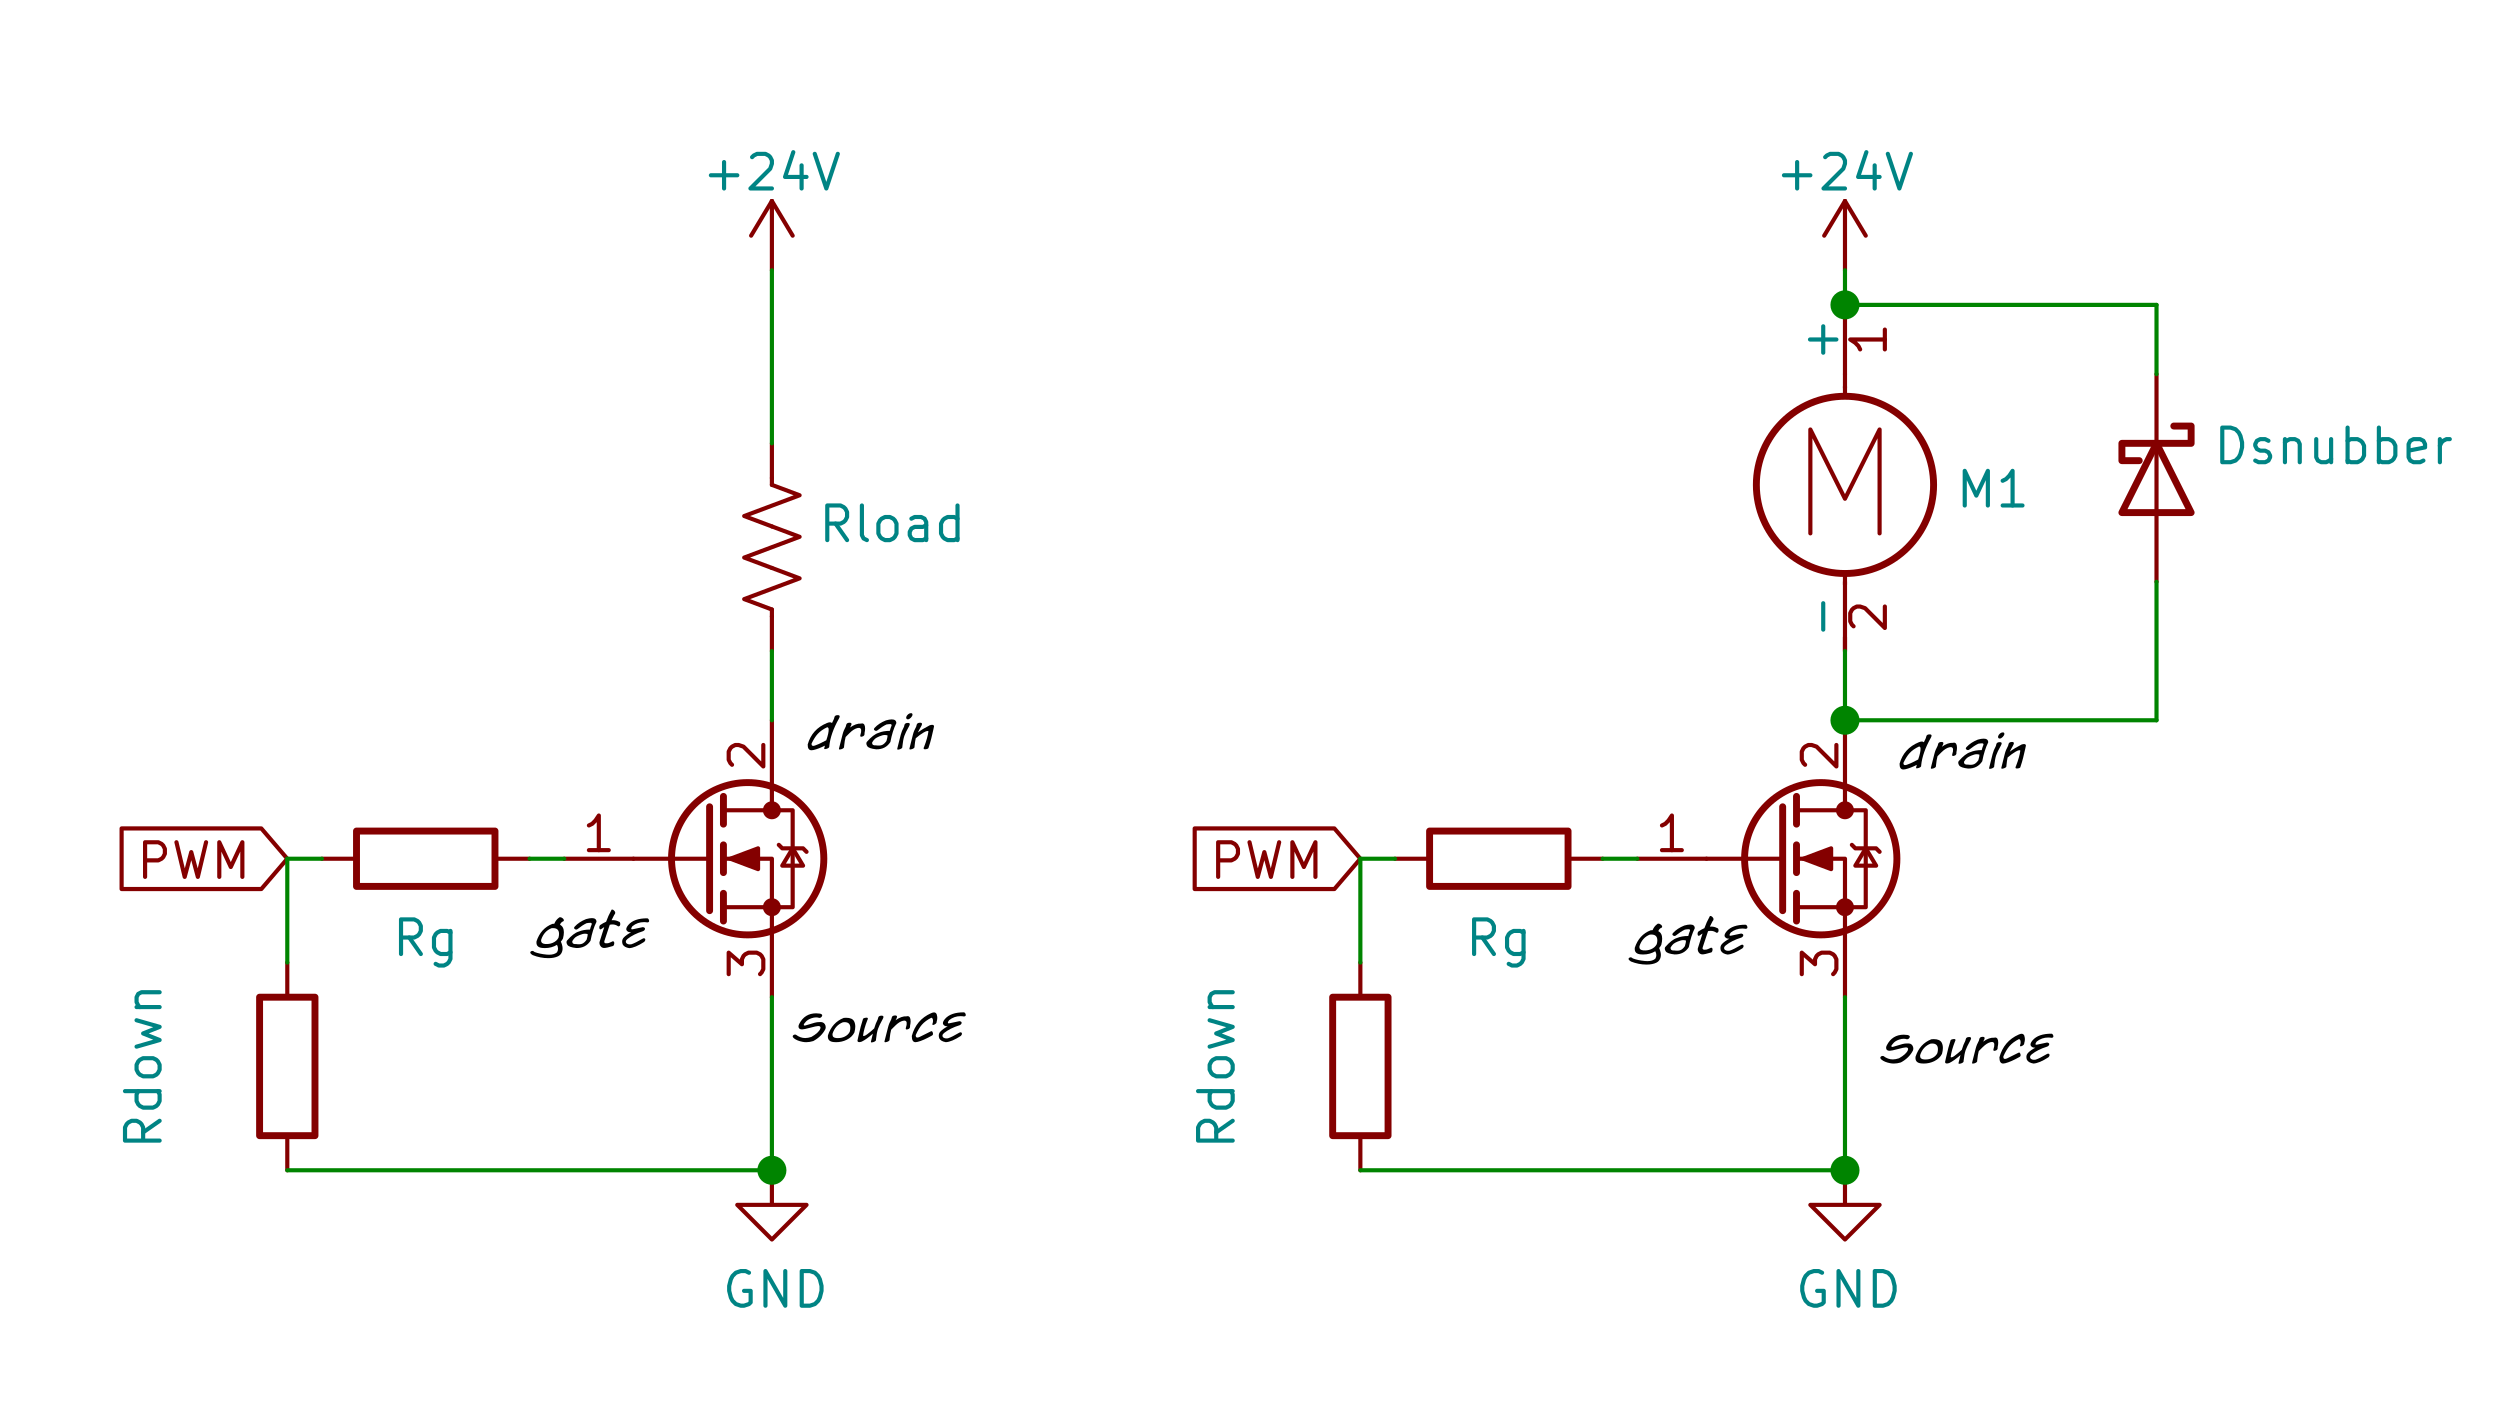 <?xml version="1.0" encoding="utf-8"?>
<!-- Generator: Adobe Illustrator 14.0.0, SVG Export Plug-In  -->
<!DOCTYPE svg PUBLIC "-//W3C//DTD SVG 1.1//EN" "http://www.w3.org/Graphics/SVG/1.1/DTD/svg11.dtd">
<svg version="1.1"
	 xmlns="http://www.w3.org/2000/svg" xmlns:xlink="http://www.w3.org/1999/xlink" xmlns:a="http://ns.adobe.com/AdobeSVGViewerExtensions/3.0/"
	 x="0px" y="0px" width="390px" height="220px" viewBox="-18.647 -23.418 390 220" enable-background="new -18.647 -23.418 390 220"
	 xml:space="preserve">
<defs>
</defs>
<line fill="none" stroke="#840000" stroke-width="0.648" stroke-linecap="round" stroke-linejoin="round" stroke-miterlimit="10" x1="317.769" y1="56.544" x2="317.769" y2="45.744"/>
<polyline fill="none" stroke="#840000" stroke-width="1.08" stroke-linecap="round" stroke-linejoin="round" stroke-miterlimit="10" points="
	323.17,56.544 312.37,56.544 317.769,45.744 323.17,56.544 "/>
<polyline fill="none" stroke="#840000" stroke-width="1.08" stroke-linecap="round" stroke-linejoin="round" stroke-miterlimit="10" points="
	320.469,43.044 323.17,43.044 323.17,45.744 312.37,45.744 312.37,48.443 315.069,48.443 "/>
<line fill="none" stroke="#840000" stroke-width="0.648" stroke-linecap="round" stroke-linejoin="round" stroke-miterlimit="10" x1="317.769" y1="45.744" x2="317.769" y2="34.943"/>
<line fill="none" stroke="#840000" stroke-width="0.648" stroke-linecap="round" stroke-linejoin="round" stroke-miterlimit="10" x1="317.769" y1="56.544" x2="317.769" y2="67.344"/>
<polyline fill="none" stroke="#008484" stroke-width="0.648" stroke-linecap="round" stroke-linejoin="round" stroke-miterlimit="10" points="
	328.028,48.688 328.028,43.287 329.315,43.287 330.093,43.544 330.6,44.059 330.858,44.573 331.118,45.602 331.118,46.373 
	330.858,47.401 330.6,47.916 330.093,48.43 329.315,48.688 328.028,48.688 "/>
<polyline fill="none" stroke="#008484" stroke-width="0.648" stroke-linecap="round" stroke-linejoin="round" stroke-miterlimit="10" points="
	333.171,48.43 333.688,48.688 334.714,48.688 335.233,48.43 335.492,47.916 335.492,47.658 335.233,47.144 334.714,46.887 
	333.948,46.887 333.43,46.63 333.171,46.115 333.171,45.858 333.43,45.344 333.948,45.087 334.714,45.087 335.233,45.344 "/>
<line fill="none" stroke="#008484" stroke-width="0.648" stroke-linecap="round" stroke-linejoin="round" stroke-miterlimit="10" x1="337.804" y1="45.087" x2="337.804" y2="48.688"/>
<polyline fill="none" stroke="#008484" stroke-width="0.648" stroke-linecap="round" stroke-linejoin="round" stroke-miterlimit="10" points="
	337.804,45.602 338.063,45.344 338.569,45.087 339.348,45.087 339.866,45.344 340.115,45.858 340.115,48.688 "/>
<line fill="none" stroke="#008484" stroke-width="0.648" stroke-linecap="round" stroke-linejoin="round" stroke-miterlimit="10" x1="345.007" y1="45.087" x2="345.007" y2="48.688"/>
<polyline fill="none" stroke="#008484" stroke-width="0.648" stroke-linecap="round" stroke-linejoin="round" stroke-miterlimit="10" points="
	342.685,45.087 342.685,47.916 342.944,48.43 343.462,48.688 344.229,48.688 344.747,48.43 345.007,48.173 "/>
<line fill="none" stroke="#008484" stroke-width="0.648" stroke-linecap="round" stroke-linejoin="round" stroke-miterlimit="10" x1="347.577" y1="48.688" x2="347.577" y2="43.287"/>
<polyline fill="none" stroke="#008484" stroke-width="0.648" stroke-linecap="round" stroke-linejoin="round" stroke-miterlimit="10" points="
	347.577,45.344 348.085,45.087 349.121,45.087 349.63,45.344 349.889,45.602 350.147,46.115 350.147,47.658 349.889,48.173 
	349.63,48.43 349.121,48.688 348.085,48.688 347.577,48.43 "/>
<line fill="none" stroke="#008484" stroke-width="0.648" stroke-linecap="round" stroke-linejoin="round" stroke-miterlimit="10" x1="352.458" y1="48.688" x2="352.458" y2="43.287"/>
<polyline fill="none" stroke="#008484" stroke-width="0.648" stroke-linecap="round" stroke-linejoin="round" stroke-miterlimit="10" points="
	352.458,45.344 352.977,45.087 354.003,45.087 354.522,45.344 354.77,45.602 355.028,46.115 355.028,47.658 354.77,48.173 
	354.522,48.43 354.003,48.688 352.977,48.688 352.458,48.43 "/>
<polyline fill="none" stroke="#008484" stroke-width="0.648" stroke-linecap="round" stroke-linejoin="round" stroke-miterlimit="10" points="
	359.403,48.43 358.884,48.688 357.858,48.688 357.351,48.43 357.093,47.916 357.093,45.858 357.351,45.344 357.858,45.087 
	358.884,45.087 359.403,45.344 359.662,45.858 359.662,46.373 357.093,46.887 "/>
<line fill="none" stroke="#008484" stroke-width="0.648" stroke-linecap="round" stroke-linejoin="round" stroke-miterlimit="10" x1="361.974" y1="48.688" x2="361.974" y2="45.087"/>
<polyline fill="none" stroke="#008484" stroke-width="0.648" stroke-linecap="round" stroke-linejoin="round" stroke-miterlimit="10" points="
	361.974,46.115 362.233,45.602 362.492,45.344 362.999,45.087 363.518,45.087 "/>
<line fill="none" stroke="#840000" stroke-width="0.648" stroke-linecap="round" stroke-linejoin="round" stroke-miterlimit="10" x1="265.93" y1="13.344" x2="269.17" y2="7.943"/>
<line fill="none" stroke="#840000" stroke-width="0.648" stroke-linecap="round" stroke-linejoin="round" stroke-miterlimit="10" x1="269.17" y1="18.744" x2="269.17" y2="7.943"/>
<line fill="none" stroke="#840000" stroke-width="0.648" stroke-linecap="round" stroke-linejoin="round" stroke-miterlimit="10" x1="269.17" y1="7.943" x2="272.409" y2="13.344"/>
<line fill="none" stroke="#008484" stroke-width="0.648" stroke-linecap="round" stroke-linejoin="round" stroke-miterlimit="10" x1="259.654" y1="3.925" x2="263.769" y2="3.925"/>
<line fill="none" stroke="#008484" stroke-width="0.648" stroke-linecap="round" stroke-linejoin="round" stroke-miterlimit="10" x1="261.706" y1="5.981" x2="261.706" y2="1.867"/>
<polyline fill="none" stroke="#008484" stroke-width="0.648" stroke-linecap="round" stroke-linejoin="round" stroke-miterlimit="10" points="
	266.081,1.096 266.34,0.84 266.858,0.582 268.144,0.582 268.651,0.84 268.911,1.096 269.17,1.61 269.17,2.125 268.911,2.896 
	265.821,5.981 269.17,5.981 "/>
<line fill="none" stroke="#008484" stroke-width="0.648" stroke-linecap="round" stroke-linejoin="round" stroke-miterlimit="10" x1="273.802" y1="2.382" x2="273.802" y2="5.981"/>
<polyline fill="none" stroke="#008484" stroke-width="0.648" stroke-linecap="round" stroke-linejoin="round" stroke-miterlimit="10" points="
	272.507,0.324 271.221,4.182 274.569,4.182 "/>
<polyline fill="none" stroke="#008484" stroke-width="0.648" stroke-linecap="round" stroke-linejoin="round" stroke-miterlimit="10" points="
	275.854,0.582 277.657,5.981 279.45,0.582 "/>
<polyline fill="none" stroke="#840000" stroke-width="0.648" stroke-linecap="round" stroke-linejoin="round" stroke-miterlimit="10" points="
	263.769,59.784 263.769,43.584 269.17,54.384 274.569,43.584 274.569,59.784 "/>
<path fill="none" stroke="#840000" stroke-width="1.08" stroke-linecap="round" stroke-linejoin="round" stroke-miterlimit="10" d="
	M255.345,52.224c0-7.628,6.199-13.823,13.825-13.823c7.624,0,13.823,6.195,13.823,13.823s-6.199,13.824-13.823,13.824
	C261.544,66.048,255.345,59.852,255.345,52.224z"/>
<line fill="none" stroke="#840000" stroke-width="0.648" stroke-linecap="round" stroke-linejoin="round" stroke-miterlimit="10" x1="269.17" y1="78.145" x2="269.17" y2="75.983"/>
<line fill="none" stroke="#840000" stroke-width="0.648" stroke-linecap="round" stroke-linejoin="round" stroke-miterlimit="10" x1="269.17" y1="66.048" x2="269.17" y2="67.776"/>
<line fill="none" stroke="#840000" stroke-width="0.648" stroke-linecap="round" stroke-linejoin="round" stroke-miterlimit="10" x1="269.17" y1="38.4" x2="269.17" y2="36.888"/>
<line fill="none" stroke="#840000" stroke-width="0.648" stroke-linecap="round" stroke-linejoin="round" stroke-miterlimit="10" x1="269.17" y1="37.104" x2="269.17" y2="34.943"/>
<line fill="none" stroke="#840000" stroke-width="0.648" stroke-linecap="round" stroke-linejoin="round" stroke-miterlimit="10" x1="269.17" y1="34.943" x2="269.17" y2="24.145"/>
<line fill="none" stroke="#008484" stroke-width="0.648" stroke-linecap="round" stroke-linejoin="round" stroke-miterlimit="10" x1="265.777" y1="31.602" x2="265.777" y2="27.486"/>
<line fill="none" stroke="#008484" stroke-width="0.648" stroke-linecap="round" stroke-linejoin="round" stroke-miterlimit="10" x1="267.829" y1="29.544" x2="263.715" y2="29.544"/>
<line fill="none" stroke="#840000" stroke-width="0.648" stroke-linecap="round" stroke-linejoin="round" stroke-miterlimit="10" x1="275.39" y1="28" x2="275.39" y2="31.086"/>
<polyline fill="none" stroke="#840000" stroke-width="0.648" stroke-linecap="round" stroke-linejoin="round" stroke-miterlimit="10" points="
	275.39,29.544 269.99,29.544 270.769,30.058 271.274,30.572 271.534,31.086 "/>
<line fill="none" stroke="#840000" stroke-width="0.648" stroke-linecap="round" stroke-linejoin="round" stroke-miterlimit="10" x1="269.17" y1="67.344" x2="269.17" y2="78.145"/>
<line fill="none" stroke="#008484" stroke-width="0.648" stroke-linecap="round" stroke-linejoin="round" stroke-miterlimit="10" x1="265.777" y1="74.802" x2="265.777" y2="70.687"/>
<polyline fill="none" stroke="#840000" stroke-width="0.648" stroke-linecap="round" stroke-linejoin="round" stroke-miterlimit="10" points="
	270.509,74.286 270.249,74.029 269.99,73.516 269.99,72.23 270.249,71.715 270.509,71.457 271.016,71.201 271.534,71.201 
	272.302,71.457 275.39,74.545 275.39,71.201 "/>
<polyline fill="none" stroke="#008484" stroke-width="0.648" stroke-linecap="round" stroke-linejoin="round" stroke-miterlimit="10" points="
	287.853,55.438 287.853,50.037 289.657,53.894 291.46,50.037 291.46,55.438 "/>
<line fill="none" stroke="#008484" stroke-width="0.648" stroke-linecap="round" stroke-linejoin="round" stroke-miterlimit="10" x1="296.86" y1="55.438" x2="293.772" y2="55.438"/>
<polyline fill="none" stroke="#008484" stroke-width="0.648" stroke-linecap="round" stroke-linejoin="round" stroke-miterlimit="10" points="
	295.315,55.438 295.315,50.037 294.798,50.809 294.29,51.323 293.772,51.58 "/>
<rect x="36.969" y="106.224" fill="none" stroke="#840000" stroke-width="1.08" stroke-linecap="round" stroke-linejoin="round" stroke-miterlimit="10" width="21.601" height="8.64"/>
<line fill="none" stroke="#840000" stroke-width="0.648" stroke-linecap="round" stroke-linejoin="round" stroke-miterlimit="10" x1="58.569" y1="110.544" x2="63.969" y2="110.544"/>
<line fill="none" stroke="#840000" stroke-width="0.648" stroke-linecap="round" stroke-linejoin="round" stroke-miterlimit="10" x1="36.969" y1="110.544" x2="31.569" y2="110.544"/>
<line fill="none" stroke="#008484" stroke-width="0.648" stroke-linecap="round" stroke-linejoin="round" stroke-miterlimit="10" x1="47.003" y1="125.406" x2="45.198" y2="122.835"/>
<polyline fill="none" stroke="#008484" stroke-width="0.648" stroke-linecap="round" stroke-linejoin="round" stroke-miterlimit="10" points="
	43.914,125.406 43.914,120.005 45.966,120.005 46.484,120.263 46.744,120.521 47.003,121.035 47.003,121.807 46.744,122.319 
	46.484,122.577 45.966,122.835 43.914,122.835 "/>
<polyline fill="none" stroke="#008484" stroke-width="0.648" stroke-linecap="round" stroke-linejoin="round" stroke-miterlimit="10" points="
	51.625,121.807 51.625,126.178 51.365,126.692 51.106,126.948 50.599,127.206 49.821,127.206 49.313,126.948 "/>
<polyline fill="none" stroke="#008484" stroke-width="0.648" stroke-linecap="round" stroke-linejoin="round" stroke-miterlimit="10" points="
	51.625,125.149 51.106,125.406 50.081,125.406 49.572,125.149 49.313,124.892 49.054,124.378 49.054,122.835 49.313,122.319 
	49.572,122.063 50.081,121.807 51.106,121.807 51.625,122.063 "/>
<rect x="21.849" y="132.145" fill="none" stroke="#840000" stroke-width="1.08" stroke-linecap="round" stroke-linejoin="round" stroke-miterlimit="10" width="8.641" height="21.599"/>
<line fill="none" stroke="#840000" stroke-width="0.648" stroke-linecap="round" stroke-linejoin="round" stroke-miterlimit="10" x1="26.17" y1="132.145" x2="26.17" y2="126.743"/>
<line fill="none" stroke="#840000" stroke-width="0.648" stroke-linecap="round" stroke-linejoin="round" stroke-miterlimit="10" x1="26.17" y1="153.743" x2="26.17" y2="159.145"/>
<line fill="none" stroke="#008484" stroke-width="0.648" stroke-linecap="round" stroke-linejoin="round" stroke-miterlimit="10" x1="6.254" y1="151.429" x2="3.683" y2="153.23"/>
<polyline fill="none" stroke="#008484" stroke-width="0.648" stroke-linecap="round" stroke-linejoin="round" stroke-miterlimit="10" points="
	6.254,154.516 0.854,154.516 0.854,152.457 1.114,151.944 1.373,151.687 1.88,151.429 2.658,151.429 3.166,151.687 3.424,151.944 
	3.683,152.457 3.683,154.516 "/>
<line fill="none" stroke="#008484" stroke-width="0.648" stroke-linecap="round" stroke-linejoin="round" stroke-miterlimit="10" x1="6.254" y1="146.8" x2="0.854" y2="146.8"/>
<polyline fill="none" stroke="#008484" stroke-width="0.648" stroke-linecap="round" stroke-linejoin="round" stroke-miterlimit="10" points="
	5.995,146.8 6.254,147.315 6.254,148.344 5.995,148.858 5.747,149.114 5.229,149.372 3.683,149.372 3.166,149.114 2.917,148.858 
	2.658,148.344 2.658,147.315 2.917,146.8 "/>
<polyline fill="none" stroke="#008484" stroke-width="0.648" stroke-linecap="round" stroke-linejoin="round" stroke-miterlimit="10" points="
	6.254,143.457 5.995,143.973 5.747,144.229 5.229,144.485 3.683,144.485 3.166,144.229 2.917,143.973 2.658,143.457 2.658,142.687 
	2.917,142.171 3.166,141.915 3.683,141.658 5.229,141.658 5.747,141.915 5.995,142.171 6.254,142.687 6.254,143.457 "/>
<polyline fill="none" stroke="#008484" stroke-width="0.648" stroke-linecap="round" stroke-linejoin="round" stroke-miterlimit="10" points="
	2.658,139.858 6.254,138.828 3.683,137.8 6.254,136.771 2.658,135.743 "/>
<line fill="none" stroke="#008484" stroke-width="0.648" stroke-linecap="round" stroke-linejoin="round" stroke-miterlimit="10" x1="2.658" y1="133.687" x2="6.254" y2="133.687"/>
<polyline fill="none" stroke="#008484" stroke-width="0.648" stroke-linecap="round" stroke-linejoin="round" stroke-miterlimit="10" points="
	3.166,133.687 2.917,133.429 2.658,132.915 2.658,132.145 2.917,131.63 3.424,131.372 6.254,131.372 "/>
<polyline fill="none" stroke="#840000" stroke-width="0.648" stroke-linecap="round" stroke-linejoin="round" stroke-miterlimit="10" points="
	269.17,159.145 269.17,164.544 274.569,164.544 269.17,169.944 263.769,164.544 269.17,164.544 "/>
<polyline fill="none" stroke="#008484" stroke-width="0.648" stroke-linecap="round" stroke-linejoin="round" stroke-miterlimit="10" points="
	265.595,175.127 265.075,174.869 264.31,174.869 263.542,175.127 263.023,175.642 262.766,176.155 262.505,177.184 262.505,177.956 
	262.766,178.984 263.023,179.498 263.542,180.013 264.31,180.271 264.828,180.271 265.595,180.013 265.854,179.756 265.854,177.956 
	264.828,177.956 "/>
<polyline fill="none" stroke="#008484" stroke-width="0.648" stroke-linecap="round" stroke-linejoin="round" stroke-miterlimit="10" points="
	268.165,180.271 268.165,174.869 271.253,180.271 271.253,174.869 "/>
<polyline fill="none" stroke="#008484" stroke-width="0.648" stroke-linecap="round" stroke-linejoin="round" stroke-miterlimit="10" points="
	273.823,180.271 273.823,174.869 275.108,174.869 275.876,175.127 276.395,175.642 276.653,176.155 276.913,177.184 
	276.913,177.956 276.653,178.984 276.395,179.498 275.876,180.013 275.108,180.271 273.823,180.271 "/>
<line fill="none" stroke="#840000" stroke-width="0.648" stroke-linecap="round" stroke-linejoin="round" stroke-miterlimit="10" x1="259.449" y1="110.544" x2="247.569" y2="110.544"/>
<line fill="none" stroke="#840000" stroke-width="1.08" stroke-linecap="round" stroke-linejoin="round" stroke-miterlimit="10" x1="259.449" y1="102.444" x2="259.449" y2="118.645"/>
<line fill="none" stroke="#840000" stroke-width="1.08" stroke-linecap="round" stroke-linejoin="round" stroke-miterlimit="10" x1="261.608" y1="115.944" x2="261.608" y2="120.263"/>
<line fill="none" stroke="#840000" stroke-width="1.08" stroke-linecap="round" stroke-linejoin="round" stroke-miterlimit="10" x1="261.608" y1="108.383" x2="261.608" y2="112.704"/>
<line fill="none" stroke="#840000" stroke-width="1.08" stroke-linecap="round" stroke-linejoin="round" stroke-miterlimit="10" x1="261.608" y1="100.824" x2="261.608" y2="105.145"/>
<line fill="none" stroke="#840000" stroke-width="0.648" stroke-linecap="round" stroke-linejoin="round" stroke-miterlimit="10" x1="269.17" y1="99.743" x2="269.17" y2="102.983"/>
<polyline fill="none" stroke="#840000" stroke-width="0.648" stroke-linecap="round" stroke-linejoin="round" stroke-miterlimit="10" points="
	269.17,121.344 269.17,110.544 261.608,110.544 "/>
<polyline fill="none" stroke="#840000" stroke-width="0.648" stroke-linecap="round" stroke-linejoin="round" stroke-miterlimit="10" points="
	261.608,118.104 272.409,118.104 272.409,102.983 261.608,102.983 "/>
<polygon fill="#840000" points="262.689,110.544 267.009,108.924 267.009,112.164 "/>
<polygon fill="none" stroke="#840000" stroke-width="0.648" stroke-linecap="round" stroke-linejoin="round" stroke-miterlimit="10" points="
	262.689,110.544 267.009,108.924 267.009,112.164 "/>
<polyline fill="none" stroke="#840000" stroke-width="0.648" stroke-linecap="round" stroke-linejoin="round" stroke-miterlimit="10" points="
	270.249,108.383 270.79,108.924 274.028,108.924 274.569,109.464 "/>
<polyline fill="none" stroke="#840000" stroke-width="0.648" stroke-linecap="round" stroke-linejoin="round" stroke-miterlimit="10" points="
	272.409,108.924 270.79,111.623 274.028,111.623 272.409,108.924 "/>
<path fill="none" stroke="#840000" stroke-width="1.08" stroke-linecap="round" stroke-linejoin="round" stroke-miterlimit="10" d="
	M253.509,110.544c0-6.556,5.325-11.88,11.881-11.88c6.555,0,11.879,5.324,11.879,11.88c0,6.555-5.324,11.88-11.879,11.88
	C258.834,122.424,253.509,117.099,253.509,110.544z"/>
<path fill="#840000" d="M268.089,118.104c0-0.596,0.486-1.079,1.081-1.079c0.593,0,1.079,0.483,1.079,1.079
	c0,0.597-0.486,1.081-1.079,1.081C268.575,119.185,268.089,118.7,268.089,118.104z"/>
<path fill="none" stroke="#840000" stroke-width="0.648" stroke-linecap="round" stroke-linejoin="round" stroke-miterlimit="10" d="
	M268.089,118.104c0-0.596,0.486-1.079,1.081-1.079c0.593,0,1.079,0.483,1.079,1.079c0,0.597-0.486,1.081-1.079,1.081
	C268.575,119.185,268.089,118.7,268.089,118.104z"/>
<path fill="#840000" d="M268.089,102.983c0-0.596,0.486-1.079,1.081-1.079c0.593,0,1.079,0.483,1.079,1.079
	c0,0.597-0.486,1.081-1.079,1.081C268.575,104.064,268.089,103.58,268.089,102.983z"/>
<path fill="none" stroke="#840000" stroke-width="0.648" stroke-linecap="round" stroke-linejoin="round" stroke-miterlimit="10" d="
	M268.089,102.983c0-0.596,0.486-1.079,1.081-1.079c0.593,0,1.079,0.483,1.079,1.079c0,0.597-0.486,1.081-1.079,1.081
	C268.575,104.064,268.089,103.58,268.089,102.983z"/>
<line fill="none" stroke="#840000" stroke-width="0.648" stroke-linecap="round" stroke-linejoin="round" stroke-miterlimit="10" x1="247.569" y1="110.544" x2="236.769" y2="110.544"/>
<line fill="none" stroke="#840000" stroke-width="0.648" stroke-linecap="round" stroke-linejoin="round" stroke-miterlimit="10" x1="243.714" y1="109.206" x2="240.624" y2="109.206"/>
<polyline fill="none" stroke="#840000" stroke-width="0.648" stroke-linecap="round" stroke-linejoin="round" stroke-miterlimit="10" points="
	242.17,109.206 242.17,103.807 241.651,104.577 241.144,105.093 240.624,105.35 "/>
<line fill="none" stroke="#840000" stroke-width="0.648" stroke-linecap="round" stroke-linejoin="round" stroke-miterlimit="10" x1="269.17" y1="99.743" x2="269.17" y2="88.943"/>
<polyline fill="none" stroke="#840000" stroke-width="0.648" stroke-linecap="round" stroke-linejoin="round" stroke-miterlimit="10" points="
	262.948,95.887 262.689,95.63 262.431,95.114 262.431,93.83 262.689,93.315 262.948,93.058 263.456,92.8 263.974,92.8 
	264.741,93.058 267.829,96.145 267.829,92.8 "/>
<line fill="none" stroke="#840000" stroke-width="0.648" stroke-linecap="round" stroke-linejoin="round" stroke-miterlimit="10" x1="269.17" y1="121.344" x2="269.17" y2="132.145"/>
<polyline fill="none" stroke="#840000" stroke-width="0.648" stroke-linecap="round" stroke-linejoin="round" stroke-miterlimit="10" points="
	262.431,128.545 262.431,125.201 264.493,127.001 264.493,126.23 264.741,125.715 265.001,125.457 265.52,125.201 266.804,125.201 
	267.323,125.457 267.57,125.715 267.829,126.23 267.829,127.771 267.57,128.286 267.323,128.545 "/>
<rect x="189.249" y="132.145" fill="none" stroke="#840000" stroke-width="1.08" stroke-linecap="round" stroke-linejoin="round" stroke-miterlimit="10" width="8.641" height="21.599"/>
<line fill="none" stroke="#840000" stroke-width="0.648" stroke-linecap="round" stroke-linejoin="round" stroke-miterlimit="10" x1="193.569" y1="132.145" x2="193.569" y2="126.743"/>
<line fill="none" stroke="#840000" stroke-width="0.648" stroke-linecap="round" stroke-linejoin="round" stroke-miterlimit="10" x1="193.569" y1="153.743" x2="193.569" y2="159.145"/>
<line fill="none" stroke="#008484" stroke-width="0.648" stroke-linecap="round" stroke-linejoin="round" stroke-miterlimit="10" x1="173.653" y1="151.429" x2="171.084" y2="153.23"/>
<polyline fill="none" stroke="#008484" stroke-width="0.648" stroke-linecap="round" stroke-linejoin="round" stroke-miterlimit="10" points="
	173.653,154.516 168.254,154.516 168.254,152.457 168.513,151.944 168.772,151.687 169.279,151.429 170.057,151.429 
	170.565,151.687 170.825,151.944 171.084,152.457 171.084,154.516 "/>
<line fill="none" stroke="#008484" stroke-width="0.648" stroke-linecap="round" stroke-linejoin="round" stroke-miterlimit="10" x1="173.653" y1="146.8" x2="168.254" y2="146.8"/>
<polyline fill="none" stroke="#008484" stroke-width="0.648" stroke-linecap="round" stroke-linejoin="round" stroke-miterlimit="10" points="
	173.396,146.8 173.653,147.315 173.653,148.344 173.396,148.858 173.146,149.114 172.628,149.372 171.084,149.372 170.565,149.114 
	170.316,148.858 170.057,148.344 170.057,147.315 170.316,146.8 "/>
<polyline fill="none" stroke="#008484" stroke-width="0.648" stroke-linecap="round" stroke-linejoin="round" stroke-miterlimit="10" points="
	173.653,143.457 173.396,143.973 173.146,144.229 172.628,144.485 171.084,144.485 170.565,144.229 170.316,143.973 
	170.057,143.457 170.057,142.687 170.316,142.171 170.565,141.915 171.084,141.658 172.628,141.658 173.146,141.915 
	173.396,142.171 173.653,142.687 173.653,143.457 "/>
<polyline fill="none" stroke="#008484" stroke-width="0.648" stroke-linecap="round" stroke-linejoin="round" stroke-miterlimit="10" points="
	170.057,139.858 173.653,138.828 171.084,137.8 173.653,136.771 170.057,135.743 "/>
<line fill="none" stroke="#008484" stroke-width="0.648" stroke-linecap="round" stroke-linejoin="round" stroke-miterlimit="10" x1="170.057" y1="133.687" x2="173.653" y2="133.687"/>
<polyline fill="none" stroke="#008484" stroke-width="0.648" stroke-linecap="round" stroke-linejoin="round" stroke-miterlimit="10" points="
	170.565,133.687 170.316,133.429 170.057,132.915 170.057,132.145 170.316,131.63 170.825,131.372 173.653,131.372 "/>
<rect x="204.37" y="106.224" fill="none" stroke="#840000" stroke-width="1.08" stroke-linecap="round" stroke-linejoin="round" stroke-miterlimit="10" width="21.599" height="8.64"/>
<line fill="none" stroke="#840000" stroke-width="0.648" stroke-linecap="round" stroke-linejoin="round" stroke-miterlimit="10" x1="225.969" y1="110.544" x2="231.37" y2="110.544"/>
<line fill="none" stroke="#840000" stroke-width="0.648" stroke-linecap="round" stroke-linejoin="round" stroke-miterlimit="10" x1="204.37" y1="110.544" x2="198.969" y2="110.544"/>
<line fill="none" stroke="#008484" stroke-width="0.648" stroke-linecap="round" stroke-linejoin="round" stroke-miterlimit="10" x1="214.402" y1="125.406" x2="212.599" y2="122.835"/>
<polyline fill="none" stroke="#008484" stroke-width="0.648" stroke-linecap="round" stroke-linejoin="round" stroke-miterlimit="10" points="
	211.313,125.406 211.313,120.005 213.365,120.005 213.884,120.263 214.144,120.521 214.402,121.035 214.402,121.807 
	214.144,122.319 213.884,122.577 213.365,122.835 211.313,122.835 "/>
<polyline fill="none" stroke="#008484" stroke-width="0.648" stroke-linecap="round" stroke-linejoin="round" stroke-miterlimit="10" points="
	219.025,121.807 219.025,126.178 218.767,126.692 218.507,126.948 217.999,127.206 217.221,127.206 216.714,126.948 "/>
<polyline fill="none" stroke="#008484" stroke-width="0.648" stroke-linecap="round" stroke-linejoin="round" stroke-miterlimit="10" points="
	219.025,125.149 218.507,125.406 217.479,125.406 216.974,125.149 216.714,124.892 216.454,124.378 216.454,122.835 
	216.714,122.319 216.974,122.063 217.479,121.807 218.507,121.807 219.025,122.063 "/>
<line fill="none" stroke="#840000" stroke-width="0.648" stroke-linecap="round" stroke-linejoin="round" stroke-miterlimit="10" x1="101.769" y1="71.664" x2="101.769" y2="72.744"/>
<line fill="none" stroke="#840000" stroke-width="0.648" stroke-linecap="round" stroke-linejoin="round" stroke-miterlimit="10" x1="101.769" y1="52.224" x2="101.769" y2="51.145"/>
<polyline fill="none" stroke="#840000" stroke-width="0.648" stroke-linecap="round" stroke-linejoin="round" stroke-miterlimit="10" points="
	101.769,65.184 106.089,66.805 101.769,68.424 97.449,70.044 101.769,71.664 "/>
<polyline fill="none" stroke="#840000" stroke-width="0.648" stroke-linecap="round" stroke-linejoin="round" stroke-miterlimit="10" points="
	101.769,58.704 106.089,60.324 101.769,61.943 97.449,63.564 101.769,65.184 "/>
<polyline fill="none" stroke="#840000" stroke-width="0.648" stroke-linecap="round" stroke-linejoin="round" stroke-miterlimit="10" points="
	101.769,52.224 106.089,53.844 101.769,55.464 97.449,57.084 101.769,58.704 "/>
<line fill="none" stroke="#840000" stroke-width="0.648" stroke-linecap="round" stroke-linejoin="round" stroke-miterlimit="10" x1="101.769" y1="51.145" x2="101.769" y2="45.744"/>
<line fill="none" stroke="#840000" stroke-width="0.648" stroke-linecap="round" stroke-linejoin="round" stroke-miterlimit="10" x1="101.769" y1="72.744" x2="101.769" y2="78.145"/>
<line fill="none" stroke="#008484" stroke-width="0.648" stroke-linecap="round" stroke-linejoin="round" stroke-miterlimit="10" x1="113.498" y1="60.837" x2="111.695" y2="58.266"/>
<polyline fill="none" stroke="#008484" stroke-width="0.648" stroke-linecap="round" stroke-linejoin="round" stroke-miterlimit="10" points="
	110.409,60.837 110.409,55.438 112.473,55.438 112.979,55.694 113.239,55.951 113.498,56.466 113.498,57.237 113.239,57.752 
	112.979,58.009 112.473,58.266 110.409,58.266 "/>
<polyline fill="none" stroke="#008484" stroke-width="0.648" stroke-linecap="round" stroke-linejoin="round" stroke-miterlimit="10" points="
	116.587,60.837 116.069,60.58 115.81,60.066 115.81,55.438 "/>
<polyline fill="none" stroke="#008484" stroke-width="0.648" stroke-linecap="round" stroke-linejoin="round" stroke-miterlimit="10" points="
	119.416,60.837 118.897,60.58 118.638,60.323 118.379,59.809 118.379,58.266 118.638,57.752 118.897,57.494 119.416,57.237 
	120.184,57.237 120.702,57.494 120.95,57.752 121.209,58.266 121.209,59.809 120.95,60.323 120.702,60.58 120.184,60.837 
	119.416,60.837 "/>
<polyline fill="none" stroke="#008484" stroke-width="0.648" stroke-linecap="round" stroke-linejoin="round" stroke-miterlimit="10" points="
	125.842,60.837 125.842,58.009 125.583,57.494 125.064,57.237 124.039,57.237 123.531,57.494 "/>
<polyline fill="none" stroke="#008484" stroke-width="0.648" stroke-linecap="round" stroke-linejoin="round" stroke-miterlimit="10" points="
	125.842,60.58 125.324,60.837 124.039,60.837 123.531,60.58 123.271,60.066 123.271,59.552 123.531,59.037 124.039,58.779 
	125.324,58.779 125.842,58.522 "/>
<line fill="none" stroke="#008484" stroke-width="0.648" stroke-linecap="round" stroke-linejoin="round" stroke-miterlimit="10" x1="130.725" y1="60.837" x2="130.725" y2="55.438"/>
<polyline fill="none" stroke="#008484" stroke-width="0.648" stroke-linecap="round" stroke-linejoin="round" stroke-miterlimit="10" points="
	130.725,60.58 130.216,60.837 129.179,60.837 128.672,60.58 128.413,60.323 128.154,59.809 128.154,58.266 128.413,57.752 
	128.672,57.494 129.179,57.237 130.216,57.237 130.725,57.494 "/>
<line fill="none" stroke="#840000" stroke-width="0.648" stroke-linecap="round" stroke-linejoin="round" stroke-miterlimit="10" x1="98.529" y1="13.344" x2="101.769" y2="7.943"/>
<line fill="none" stroke="#840000" stroke-width="0.648" stroke-linecap="round" stroke-linejoin="round" stroke-miterlimit="10" x1="101.769" y1="18.744" x2="101.769" y2="7.943"/>
<line fill="none" stroke="#840000" stroke-width="0.648" stroke-linecap="round" stroke-linejoin="round" stroke-miterlimit="10" x1="101.769" y1="7.943" x2="105.009" y2="13.344"/>
<line fill="none" stroke="#008484" stroke-width="0.648" stroke-linecap="round" stroke-linejoin="round" stroke-miterlimit="10" x1="92.255" y1="3.925" x2="96.37" y2="3.925"/>
<line fill="none" stroke="#008484" stroke-width="0.648" stroke-linecap="round" stroke-linejoin="round" stroke-miterlimit="10" x1="94.307" y1="5.981" x2="94.307" y2="1.867"/>
<polyline fill="none" stroke="#008484" stroke-width="0.648" stroke-linecap="round" stroke-linejoin="round" stroke-miterlimit="10" points="
	98.68,1.096 98.94,0.84 99.458,0.582 100.744,0.582 101.25,0.84 101.51,1.096 101.769,1.61 101.769,2.125 101.51,2.896 
	98.422,5.981 101.769,5.981 "/>
<line fill="none" stroke="#008484" stroke-width="0.648" stroke-linecap="round" stroke-linejoin="round" stroke-miterlimit="10" x1="106.402" y1="2.382" x2="106.402" y2="5.981"/>
<polyline fill="none" stroke="#008484" stroke-width="0.648" stroke-linecap="round" stroke-linejoin="round" stroke-miterlimit="10" points="
	105.106,0.324 103.821,4.182 107.17,4.182 "/>
<polyline fill="none" stroke="#008484" stroke-width="0.648" stroke-linecap="round" stroke-linejoin="round" stroke-miterlimit="10" points="
	108.455,0.582 110.258,5.981 112.051,0.582 "/>
<polyline fill="none" stroke="#840000" stroke-width="0.648" stroke-linecap="round" stroke-linejoin="round" stroke-miterlimit="10" points="
	101.769,159.145 101.769,164.544 107.17,164.544 101.769,169.944 96.37,164.544 101.769,164.544 "/>
<polyline fill="none" stroke="#008484" stroke-width="0.648" stroke-linecap="round" stroke-linejoin="round" stroke-miterlimit="10" points="
	98.195,175.127 97.676,174.869 96.909,174.869 96.143,175.127 95.624,175.642 95.365,176.155 95.105,177.184 95.105,177.956 
	95.365,178.984 95.624,179.498 96.143,180.013 96.909,180.271 97.427,180.271 98.195,180.013 98.454,179.756 98.454,177.956 
	97.427,177.956 "/>
<polyline fill="none" stroke="#008484" stroke-width="0.648" stroke-linecap="round" stroke-linejoin="round" stroke-miterlimit="10" points="
	100.766,180.271 100.766,174.869 103.854,180.271 103.854,174.869 "/>
<polyline fill="none" stroke="#008484" stroke-width="0.648" stroke-linecap="round" stroke-linejoin="round" stroke-miterlimit="10" points="
	106.424,180.271 106.424,174.869 107.709,174.869 108.477,175.127 108.995,175.642 109.253,176.155 109.512,177.184 
	109.512,177.956 109.253,178.984 108.995,179.498 108.477,180.013 107.709,180.271 106.424,180.271 "/>
<line fill="none" stroke="#840000" stroke-width="0.648" stroke-linecap="round" stroke-linejoin="round" stroke-miterlimit="10" x1="92.05" y1="110.544" x2="80.17" y2="110.544"/>
<line fill="none" stroke="#840000" stroke-width="1.08" stroke-linecap="round" stroke-linejoin="round" stroke-miterlimit="10" x1="92.05" y1="102.444" x2="92.05" y2="118.645"/>
<line fill="none" stroke="#840000" stroke-width="1.08" stroke-linecap="round" stroke-linejoin="round" stroke-miterlimit="10" x1="94.209" y1="115.944" x2="94.209" y2="120.263"/>
<line fill="none" stroke="#840000" stroke-width="1.08" stroke-linecap="round" stroke-linejoin="round" stroke-miterlimit="10" x1="94.209" y1="108.383" x2="94.209" y2="112.704"/>
<line fill="none" stroke="#840000" stroke-width="1.08" stroke-linecap="round" stroke-linejoin="round" stroke-miterlimit="10" x1="94.209" y1="100.824" x2="94.209" y2="105.145"/>
<line fill="none" stroke="#840000" stroke-width="0.648" stroke-linecap="round" stroke-linejoin="round" stroke-miterlimit="10" x1="101.769" y1="99.743" x2="101.769" y2="102.983"/>
<polyline fill="none" stroke="#840000" stroke-width="0.648" stroke-linecap="round" stroke-linejoin="round" stroke-miterlimit="10" points="
	101.769,121.344 101.769,110.544 94.209,110.544 "/>
<polyline fill="none" stroke="#840000" stroke-width="0.648" stroke-linecap="round" stroke-linejoin="round" stroke-miterlimit="10" points="
	94.209,118.104 105.009,118.104 105.009,102.983 94.209,102.983 "/>
<polygon fill="#840000" points="95.29,110.544 99.61,108.924 99.61,112.164 "/>
<polygon fill="none" stroke="#840000" stroke-width="0.648" stroke-linecap="round" stroke-linejoin="round" stroke-miterlimit="10" points="
	95.29,110.544 99.61,108.924 99.61,112.164 "/>
<polyline fill="none" stroke="#840000" stroke-width="0.648" stroke-linecap="round" stroke-linejoin="round" stroke-miterlimit="10" points="
	102.849,108.383 103.389,108.924 106.629,108.924 107.17,109.464 "/>
<polyline fill="none" stroke="#840000" stroke-width="0.648" stroke-linecap="round" stroke-linejoin="round" stroke-miterlimit="10" points="
	105.009,108.924 103.389,111.623 106.629,111.623 105.009,108.924 "/>
<path fill="none" stroke="#840000" stroke-width="1.08" stroke-linecap="round" stroke-linejoin="round" stroke-miterlimit="10" d="
	M86.11,110.544c0-6.556,5.323-11.88,11.88-11.88c6.555,0,11.88,5.324,11.88,11.88c0,6.555-5.325,11.88-11.88,11.88
	C91.433,122.424,86.11,117.099,86.11,110.544z"/>
<path fill="#840000" d="M100.689,118.104c0-0.596,0.486-1.079,1.08-1.079c0.595,0,1.08,0.483,1.08,1.079
	c0,0.597-0.485,1.081-1.08,1.081C101.176,119.185,100.689,118.7,100.689,118.104z"/>
<path fill="none" stroke="#840000" stroke-width="0.648" stroke-linecap="round" stroke-linejoin="round" stroke-miterlimit="10" d="
	M100.689,118.104c0-0.596,0.486-1.079,1.08-1.079c0.595,0,1.08,0.483,1.08,1.079c0,0.597-0.485,1.081-1.08,1.081
	C101.176,119.185,100.689,118.7,100.689,118.104z"/>
<path fill="#840000" d="M100.689,102.983c0-0.596,0.486-1.079,1.08-1.079c0.595,0,1.08,0.483,1.08,1.079
	c0,0.597-0.485,1.081-1.08,1.081C101.176,104.064,100.689,103.58,100.689,102.983z"/>
<path fill="none" stroke="#840000" stroke-width="0.648" stroke-linecap="round" stroke-linejoin="round" stroke-miterlimit="10" d="
	M100.689,102.983c0-0.596,0.486-1.079,1.08-1.079c0.595,0,1.08,0.483,1.08,1.079c0,0.597-0.485,1.081-1.08,1.081
	C101.176,104.064,100.689,103.58,100.689,102.983z"/>
<line fill="none" stroke="#840000" stroke-width="0.648" stroke-linecap="round" stroke-linejoin="round" stroke-miterlimit="10" x1="80.17" y1="110.544" x2="69.37" y2="110.544"/>
<line fill="none" stroke="#840000" stroke-width="0.648" stroke-linecap="round" stroke-linejoin="round" stroke-miterlimit="10" x1="76.313" y1="109.206" x2="73.225" y2="109.206"/>
<polyline fill="none" stroke="#840000" stroke-width="0.648" stroke-linecap="round" stroke-linejoin="round" stroke-miterlimit="10" points="
	74.769,109.206 74.769,103.807 74.25,104.577 73.744,105.093 73.225,105.35 "/>
<line fill="none" stroke="#840000" stroke-width="0.648" stroke-linecap="round" stroke-linejoin="round" stroke-miterlimit="10" x1="101.769" y1="99.743" x2="101.769" y2="88.943"/>
<polyline fill="none" stroke="#840000" stroke-width="0.648" stroke-linecap="round" stroke-linejoin="round" stroke-miterlimit="10" points="
	95.548,95.887 95.29,95.63 95.029,95.114 95.029,93.83 95.29,93.315 95.548,93.058 96.056,92.8 96.575,92.8 97.341,93.058 
	100.43,96.145 100.43,92.8 "/>
<line fill="none" stroke="#840000" stroke-width="0.648" stroke-linecap="round" stroke-linejoin="round" stroke-miterlimit="10" x1="101.769" y1="121.344" x2="101.769" y2="132.145"/>
<polyline fill="none" stroke="#840000" stroke-width="0.648" stroke-linecap="round" stroke-linejoin="round" stroke-miterlimit="10" points="
	95.029,128.545 95.029,125.201 97.093,127.001 97.093,126.23 97.341,125.715 97.6,125.457 98.119,125.201 99.403,125.201 
	99.922,125.457 100.171,125.715 100.43,126.23 100.43,127.771 100.171,128.286 99.922,128.545 "/>
<polyline fill="none" stroke="#840000" stroke-width="0.648" stroke-linecap="round" stroke-linejoin="round" stroke-miterlimit="10" points="
	3.986,113.372 3.986,107.973 6.049,107.973 6.557,108.229 6.816,108.485 7.074,109.001 7.074,109.773 6.816,110.287 6.557,110.544 
	6.049,110.8 3.986,110.8 "/>
<polyline fill="none" stroke="#840000" stroke-width="0.648" stroke-linecap="round" stroke-linejoin="round" stroke-miterlimit="10" points="
	8.879,107.973 10.164,113.372 11.19,109.516 12.216,113.372 13.5,107.973 "/>
<polyline fill="none" stroke="#840000" stroke-width="0.648" stroke-linecap="round" stroke-linejoin="round" stroke-miterlimit="10" points="
	15.563,113.372 15.563,107.973 17.356,111.83 19.161,107.973 19.161,113.372 "/>
<polyline fill="none" stroke="#840000" stroke-width="0.648" stroke-linecap="round" stroke-linejoin="round" stroke-miterlimit="10" points="
	26.17,110.544 22.12,105.818 0.324,105.818 0.324,110.544 0.324,115.271 22.12,115.271 26.17,110.544 "/>
<polyline fill="none" stroke="#840000" stroke-width="0.648" stroke-linecap="round" stroke-linejoin="round" stroke-miterlimit="10" points="
	171.386,113.372 171.386,107.973 173.448,107.973 173.957,108.229 174.216,108.485 174.475,109.001 174.475,109.773 
	174.216,110.287 173.957,110.544 173.448,110.8 171.386,110.8 "/>
<polyline fill="none" stroke="#840000" stroke-width="0.648" stroke-linecap="round" stroke-linejoin="round" stroke-miterlimit="10" points="
	176.278,107.973 177.563,113.372 178.59,109.516 179.615,113.372 180.901,107.973 "/>
<polyline fill="none" stroke="#840000" stroke-width="0.648" stroke-linecap="round" stroke-linejoin="round" stroke-miterlimit="10" points="
	182.964,113.372 182.964,107.973 184.757,111.83 186.56,107.973 186.56,113.372 "/>
<polyline fill="none" stroke="#840000" stroke-width="0.648" stroke-linecap="round" stroke-linejoin="round" stroke-miterlimit="10" points="
	193.569,110.544 189.519,105.818 167.725,105.818 167.725,110.544 167.725,115.271 189.519,115.271 193.569,110.544 "/>
<line fill="none" stroke="#008400" stroke-width="0.648" stroke-linecap="round" stroke-linejoin="round" stroke-miterlimit="10" x1="26.17" y1="159.145" x2="101.769" y2="159.145"/>
<line fill="none" stroke="#008400" stroke-width="0.648" stroke-linecap="round" stroke-linejoin="round" stroke-miterlimit="10" x1="101.769" y1="132.145" x2="101.769" y2="159.145"/>
<line fill="none" stroke="#008400" stroke-width="0.648" stroke-linecap="round" stroke-linejoin="round" stroke-miterlimit="10" x1="101.769" y1="78.145" x2="101.769" y2="88.943"/>
<line fill="none" stroke="#008400" stroke-width="0.648" stroke-linecap="round" stroke-linejoin="round" stroke-miterlimit="10" x1="101.769" y1="18.744" x2="101.769" y2="45.744"/>
<line fill="none" stroke="#008400" stroke-width="0.648" stroke-linecap="round" stroke-linejoin="round" stroke-miterlimit="10" x1="231.37" y1="110.544" x2="236.769" y2="110.544"/>
<line fill="none" stroke="#008400" stroke-width="0.648" stroke-linecap="round" stroke-linejoin="round" stroke-miterlimit="10" x1="193.569" y1="110.544" x2="198.969" y2="110.544"/>
<line fill="none" stroke="#008400" stroke-width="0.648" stroke-linecap="round" stroke-linejoin="round" stroke-miterlimit="10" x1="193.569" y1="110.544" x2="193.569" y2="126.743"/>
<line fill="none" stroke="#008400" stroke-width="0.648" stroke-linecap="round" stroke-linejoin="round" stroke-miterlimit="10" x1="269.17" y1="132.145" x2="269.17" y2="159.145"/>
<line fill="none" stroke="#008400" stroke-width="0.648" stroke-linecap="round" stroke-linejoin="round" stroke-miterlimit="10" x1="193.569" y1="159.145" x2="269.17" y2="159.145"/>
<line fill="none" stroke="#008400" stroke-width="0.648" stroke-linecap="round" stroke-linejoin="round" stroke-miterlimit="10" x1="63.969" y1="110.544" x2="69.37" y2="110.544"/>
<line fill="none" stroke="#008400" stroke-width="0.648" stroke-linecap="round" stroke-linejoin="round" stroke-miterlimit="10" x1="26.17" y1="110.544" x2="31.569" y2="110.544"/>
<line fill="none" stroke="#008400" stroke-width="0.648" stroke-linecap="round" stroke-linejoin="round" stroke-miterlimit="10" x1="26.17" y1="110.544" x2="26.17" y2="126.743"/>
<line fill="none" stroke="#008400" stroke-width="0.648" stroke-linecap="round" stroke-linejoin="round" stroke-miterlimit="10" x1="269.17" y1="78.145" x2="269.17" y2="88.943"/>
<line fill="none" stroke="#008400" stroke-width="0.648" stroke-linecap="round" stroke-linejoin="round" stroke-miterlimit="10" x1="269.17" y1="18.744" x2="269.17" y2="24.145"/>
<line fill="none" stroke="#008400" stroke-width="0.648" stroke-linecap="round" stroke-linejoin="round" stroke-miterlimit="10" x1="317.769" y1="88.943" x2="269.17" y2="88.943"/>
<line fill="none" stroke="#008400" stroke-width="0.648" stroke-linecap="round" stroke-linejoin="round" stroke-miterlimit="10" x1="269.17" y1="24.145" x2="317.769" y2="24.145"/>
<line fill="none" stroke="#008400" stroke-width="0.648" stroke-linecap="round" stroke-linejoin="round" stroke-miterlimit="10" x1="317.769" y1="24.145" x2="317.769" y2="34.943"/>
<line fill="none" stroke="#008400" stroke-width="0.648" stroke-linecap="round" stroke-linejoin="round" stroke-miterlimit="10" x1="317.769" y1="67.344" x2="317.769" y2="88.943"/>
<path fill="#008400" d="M99.825,159.145c0-1.074,0.875-1.944,1.944-1.944s1.944,0.87,1.944,1.944c0,1.072-0.875,1.943-1.944,1.943
	S99.825,160.217,99.825,159.145z"/>
<path fill="none" stroke="#008400" stroke-width="0.648" stroke-linecap="round" stroke-linejoin="round" stroke-miterlimit="10" d="
	M99.825,159.145c0-1.074,0.875-1.944,1.944-1.944s1.944,0.87,1.944,1.944c0,1.072-0.875,1.943-1.944,1.943
	S99.825,160.217,99.825,159.145z"/>
<path fill="#008400" d="M267.225,159.145c0-1.074,0.876-1.944,1.945-1.944c1.067,0,1.944,0.87,1.944,1.944
	c0,1.072-0.877,1.943-1.944,1.943C268.101,161.088,267.225,160.217,267.225,159.145z"/>
<path fill="none" stroke="#008400" stroke-width="0.648" stroke-linecap="round" stroke-linejoin="round" stroke-miterlimit="10" d="
	M267.225,159.145c0-1.074,0.876-1.944,1.945-1.944c1.067,0,1.944,0.87,1.944,1.944c0,1.072-0.877,1.943-1.944,1.943
	C268.101,161.088,267.225,160.217,267.225,159.145z"/>
<path fill="#008400" d="M267.225,88.943c0-1.072,0.876-1.943,1.945-1.943c1.067,0,1.944,0.871,1.944,1.943s-0.877,1.944-1.944,1.944
	C268.101,90.888,267.225,90.016,267.225,88.943z"/>
<path fill="none" stroke="#008400" stroke-width="0.648" stroke-linecap="round" stroke-linejoin="round" stroke-miterlimit="10" d="
	M267.225,88.943c0-1.072,0.876-1.943,1.945-1.943c1.067,0,1.944,0.871,1.944,1.943s-0.877,1.944-1.944,1.944
	C268.101,90.888,267.225,90.016,267.225,88.943z"/>
<path fill="#008400" d="M267.225,24.145c0-1.073,0.876-1.945,1.945-1.945c1.067,0,1.944,0.872,1.944,1.945
	c0,1.072-0.877,1.943-1.944,1.943C268.101,26.088,267.225,25.217,267.225,24.145z"/>
<path fill="none" stroke="#008400" stroke-width="0.648" stroke-linecap="round" stroke-linejoin="round" stroke-miterlimit="10" d="
	M267.225,24.145c0-1.073,0.876-1.945,1.945-1.945c1.067,0,1.944,0.872,1.944,1.945c0,1.072-0.877,1.943-1.944,1.943
	C268.101,26.088,267.225,25.217,267.225,24.145z"/>
<path d="M67.524,120.706c0.143-0.013,0.244-0.02,0.302-0.02c0.149-0.384,0.386-0.696,0.711-0.938
	c0.045-0.052,0.104-0.078,0.175-0.078c0.162,0,0.315,0.065,0.458,0.195c0.091,0.085,0.14,0.176,0.146,0.273
	c0.006,0.104-0.074,0.183-0.24,0.234c-0.192,0.13-0.311,0.29-0.355,0.479c0.397,0.202,0.596,0.593,0.596,1.172
	c0,0.286-0.045,0.605-0.137,0.957c-0.098,0.195-0.208,0.358-0.332,0.488c0.117,0.261,0.199,0.521,0.244,0.781
	c0.052,0.319,0.023,0.612-0.088,0.879c-0.117,0.286-0.316,0.498-0.596,0.635c-0.404,0.195-0.908,0.293-1.514,0.293
	c-0.827,0-1.644-0.159-2.451-0.479c-0.248-0.156-0.371-0.293-0.371-0.41c0-0.065,0.038-0.122,0.112-0.171s0.148-0.073,0.22-0.073
	c0.111,0,0.225,0.059,0.342,0.176c0.514,0.195,1.139,0.329,1.875,0.4c0.137,0.013,0.267,0.02,0.391,0.02
	c0.541,0,0.954-0.127,1.24-0.381c0.104-0.183,0.156-0.368,0.156-0.557c0-0.202-0.055-0.403-0.166-0.605
	c-0.56,0.339-1.191,0.508-1.895,0.508c-0.098,0-0.225-0.007-0.381-0.02c-0.619-0.052-0.928-0.332-0.928-0.84
	c0-0.065,0.003-0.13,0.01-0.195C65.491,122.083,66.316,121.175,67.524,120.706z M67.393,121.38
	c-0.781,0.308-1.318,0.902-1.611,1.784c-0.013,0.06-0.02,0.111-0.02,0.157c0,0.307,0.205,0.48,0.615,0.52
	c0.423,0.039,0.824-0.02,1.201-0.177c0.417-0.176,0.716-0.44,0.898-0.794c0.059-0.216,0.088-0.415,0.088-0.598
	c0-0.602-0.309-0.902-0.928-0.902C67.559,121.37,67.478,121.373,67.393,121.38z"/>
<path d="M74.405,120.384c-0.404,0.808-0.713,1.79-0.928,2.949c-0.495,0.774-1.23,1.155-2.207,1.143
	c-0.775-0.085-1.24-0.247-1.396-0.488c-0.098-0.149-0.146-0.286-0.146-0.41c0-0.085,0.02-0.166,0.059-0.244
	c0.69-0.794,1.305-1.27,1.846-1.426c0.488-0.208,1.074-0.313,1.758-0.313c0.065-0.28,0.156-0.557,0.273-0.83
	c0.02-0.149-0.052-0.225-0.215-0.225s-0.358,0.02-0.586,0.059c-0.43,0.202-0.895,0.505-1.396,0.908
	c-0.072,0.059-0.146,0.088-0.225,0.088c-0.072,0-0.145-0.026-0.22-0.078s-0.112-0.11-0.112-0.176s0.036-0.137,0.107-0.215
	c0.43-0.476,1.016-0.862,1.758-1.162c0.371-0.104,0.677-0.156,0.918-0.156C74.161,119.808,74.398,120,74.405,120.384z
	 M73.028,122.298c-0.15-0.039-0.293-0.059-0.43-0.059c-0.215,0-0.501,0.075-0.859,0.225c-0.293,0.124-0.509,0.242-0.649,0.356
	s-0.292,0.305-0.454,0.571c-0.02,0.195,0.029,0.329,0.146,0.4c0.098,0.059,0.248,0.081,0.449,0.068
	c0.391,0.059,0.703,0.041,0.938-0.054s0.465-0.301,0.693-0.62l0.117-0.449C73.018,122.588,73.034,122.441,73.028,122.298z"/>
<path d="M76.68,118.655c0.033-0.124,0.088-0.186,0.166-0.186c0.104,0,0.211,0.059,0.322,0.175s0.166,0.227,0.166,0.33
	c0,0.11-0.055,0.224-0.166,0.34c-0.15,0.266-0.287,0.537-0.41,0.815c0.072,0,0.143,0,0.215,0c0.326,0,0.628,0.075,0.908,0.225
	c0.156,0.02,0.234,0.149,0.234,0.391c-0.006,0.247-0.114,0.364-0.322,0.352c-0.273-0.202-0.573-0.303-0.897-0.303
	c-0.137,0-0.276,0.017-0.419,0.05c-0.046,0.104-0.32,0.931-0.823,2.479c-0.025,0.078-0.038,0.14-0.038,0.186
	c0,0.183,0.15,0.257,0.449,0.225c0.117,0.007,0.267-0.032,0.449-0.117c0.254-0.117,0.397-0.183,0.43-0.195
	c0.163,0,0.241,0.098,0.234,0.293c-0.006,0.208-0.065,0.354-0.176,0.439c-0.729,0.222-1.208,0.325-1.436,0.313
	s-0.407-0.114-0.537-0.303c-0.124-0.169-0.176-0.371-0.156-0.605c0.163-0.521,0.41-1.306,0.742-2.354
	c-0.117,0.071-0.287,0.186-0.508,0.342c-0.026,0.013-0.052,0.02-0.078,0.02c-0.124,0-0.186-0.114-0.186-0.342
	c0-0.117,0.039-0.225,0.117-0.322c0.332-0.228,0.648-0.403,0.947-0.527C76.137,119.729,76.394,119.156,76.68,118.655z"/>
<path d="M82.315,119.837c0.137,0.013,0.234,0.12,0.293,0.322c0.006,0.039,0.01,0.075,0.01,0.107c0,0.13-0.095,0.202-0.284,0.215
	c-0.17-0.032-0.343-0.049-0.52-0.049c-0.667,0-1.264,0.208-1.793,0.625c-0.13,0.176-0.196,0.306-0.196,0.391
	c0,0.098,0.079,0.13,0.235,0.098c0.412-0.091,0.938-0.202,1.58-0.332c0.242,0.039,0.353,0.134,0.333,0.283s-0.124,0.267-0.313,0.352
	c-0.99,0.306-1.797,0.71-2.422,1.211c-0.169,0.137-0.254,0.273-0.254,0.41c0,0.144,0.062,0.252,0.186,0.327s0.26,0.112,0.41,0.112
	c0.078,0,0.166-0.007,0.264-0.02c0.423-0.137,1.006-0.427,1.748-0.869c0.078-0.046,0.146-0.068,0.205-0.068
	c0.15,0,0.225,0.081,0.225,0.244c0,0.098-0.059,0.205-0.176,0.322c-0.951,0.618-1.729,0.944-2.334,0.977
	c-0.527-0.091-0.869-0.29-1.025-0.596c-0.052-0.149-0.078-0.293-0.078-0.43c0-0.254,0.094-0.476,0.283-0.664
	c0.287-0.286,0.658-0.547,1.113-0.781c-0.332,0.007-0.563-0.091-0.693-0.293c-0.039-0.059-0.059-0.127-0.059-0.205
	c0-0.183,0.111-0.403,0.332-0.664C79.971,120.179,80.948,119.837,82.315,119.837z"/>
<path d="M238.856,121.706c0.144-0.013,0.244-0.02,0.303-0.02c0.149-0.384,0.387-0.696,0.711-0.938
	c0.046-0.052,0.104-0.078,0.176-0.078c0.162,0,0.314,0.065,0.458,0.195c0.091,0.085,0.14,0.176,0.146,0.273
	c0.007,0.104-0.073,0.183-0.24,0.234c-0.191,0.13-0.311,0.29-0.355,0.479c0.397,0.202,0.596,0.593,0.596,1.172
	c0,0.286-0.045,0.605-0.137,0.957c-0.098,0.195-0.208,0.358-0.332,0.488c0.117,0.261,0.199,0.521,0.244,0.781
	c0.053,0.319,0.023,0.612-0.088,0.879c-0.117,0.286-0.315,0.498-0.596,0.635c-0.403,0.195-0.908,0.293-1.514,0.293
	c-0.826,0-1.644-0.159-2.451-0.479c-0.247-0.156-0.371-0.293-0.371-0.41c0-0.065,0.038-0.122,0.113-0.171
	c0.074-0.049,0.147-0.073,0.219-0.073c0.111,0,0.225,0.059,0.342,0.176c0.515,0.195,1.14,0.329,1.875,0.4
	c0.137,0.013,0.268,0.02,0.391,0.02c0.541,0,0.954-0.127,1.24-0.381c0.104-0.183,0.156-0.368,0.156-0.557
	c0-0.202-0.055-0.403-0.166-0.605c-0.56,0.339-1.191,0.508-1.895,0.508c-0.098,0-0.225-0.007-0.381-0.02
	c-0.618-0.052-0.928-0.332-0.928-0.84c0-0.065,0.004-0.13,0.01-0.195C236.823,123.083,237.649,122.175,238.856,121.706z
	 M238.726,122.38c-0.781,0.308-1.318,0.902-1.611,1.784c-0.013,0.06-0.02,0.111-0.02,0.157c0,0.307,0.205,0.48,0.615,0.52
	c0.424,0.039,0.824-0.02,1.201-0.177c0.417-0.176,0.717-0.44,0.898-0.794c0.059-0.216,0.088-0.415,0.088-0.598
	c0-0.602-0.309-0.902-0.928-0.902C238.892,122.37,238.811,122.373,238.726,122.38z"/>
<path d="M245.737,121.384c-0.403,0.808-0.713,1.79-0.928,2.949c-0.494,0.774-1.23,1.155-2.207,1.143
	c-0.774-0.085-1.24-0.247-1.396-0.488c-0.098-0.149-0.146-0.286-0.146-0.41c0-0.085,0.02-0.166,0.059-0.244
	c0.69-0.794,1.306-1.27,1.846-1.426c0.488-0.208,1.074-0.313,1.758-0.313c0.065-0.28,0.156-0.557,0.273-0.83
	c0.02-0.149-0.052-0.225-0.215-0.225c-0.162,0-0.357,0.02-0.586,0.059c-0.43,0.202-0.895,0.505-1.396,0.908
	c-0.071,0.059-0.146,0.088-0.225,0.088c-0.071,0-0.145-0.026-0.219-0.078c-0.075-0.052-0.113-0.11-0.113-0.176
	s0.036-0.137,0.107-0.215c0.43-0.476,1.016-0.862,1.758-1.162c0.371-0.104,0.678-0.156,0.918-0.156
	C245.493,120.808,245.731,121,245.737,121.384z M244.36,123.298c-0.149-0.039-0.293-0.059-0.43-0.059
	c-0.215,0-0.501,0.075-0.859,0.225c-0.293,0.124-0.509,0.242-0.648,0.356c-0.141,0.114-0.292,0.305-0.455,0.571
	c-0.02,0.195,0.029,0.329,0.146,0.4c0.098,0.059,0.248,0.081,0.449,0.068c0.391,0.059,0.703,0.041,0.938-0.054
	s0.466-0.301,0.693-0.62l0.117-0.449C244.351,123.588,244.367,123.441,244.36,123.298z"/>
<path d="M248.013,119.655c0.033-0.124,0.088-0.186,0.166-0.186c0.104,0,0.212,0.059,0.322,0.175c0.111,0.116,0.166,0.227,0.166,0.33
	c0,0.11-0.055,0.224-0.166,0.34c-0.149,0.266-0.286,0.537-0.41,0.815c0.072,0,0.144,0,0.215,0c0.326,0,0.629,0.075,0.908,0.225
	c0.156,0.02,0.234,0.149,0.234,0.391c-0.006,0.247-0.113,0.364-0.321,0.352c-0.273-0.202-0.573-0.303-0.897-0.303
	c-0.137,0-0.276,0.017-0.42,0.05c-0.045,0.104-0.32,0.931-0.822,2.479c-0.025,0.078-0.039,0.14-0.039,0.186
	c0,0.183,0.15,0.257,0.449,0.225c0.117,0.007,0.268-0.032,0.449-0.117c0.254-0.117,0.397-0.183,0.43-0.195
	c0.163,0,0.241,0.098,0.234,0.293c-0.006,0.208-0.064,0.354-0.176,0.439c-0.729,0.222-1.207,0.325-1.436,0.313
	c-0.228-0.013-0.406-0.114-0.537-0.303c-0.123-0.169-0.176-0.371-0.156-0.605c0.163-0.521,0.41-1.306,0.742-2.354
	c-0.117,0.071-0.286,0.186-0.508,0.342c-0.025,0.013-0.052,0.02-0.078,0.02c-0.123,0-0.186-0.114-0.186-0.342
	c0-0.117,0.039-0.225,0.117-0.322c0.332-0.228,0.648-0.403,0.947-0.527C247.47,120.729,247.727,120.156,248.013,119.655z"/>
<path d="M253.647,120.837c0.137,0.013,0.234,0.12,0.293,0.322c0.007,0.039,0.01,0.075,0.01,0.107c0,0.13-0.094,0.202-0.283,0.215
	c-0.17-0.032-0.344-0.049-0.52-0.049c-0.667,0-1.265,0.208-1.794,0.625c-0.13,0.176-0.196,0.306-0.196,0.391
	c0,0.098,0.079,0.13,0.236,0.098c0.412-0.091,0.938-0.202,1.579-0.332c0.241,0.039,0.353,0.134,0.333,0.283
	s-0.123,0.267-0.313,0.352c-0.989,0.306-1.797,0.71-2.422,1.211c-0.169,0.137-0.254,0.273-0.254,0.41
	c0,0.144,0.063,0.252,0.186,0.327c0.124,0.075,0.261,0.112,0.41,0.112c0.078,0,0.166-0.007,0.264-0.02
	c0.424-0.137,1.006-0.427,1.748-0.869c0.078-0.046,0.146-0.068,0.205-0.068c0.15,0,0.225,0.081,0.225,0.244
	c0,0.098-0.059,0.205-0.176,0.322c-0.95,0.618-1.729,0.944-2.334,0.977c-0.527-0.091-0.869-0.29-1.025-0.596
	c-0.052-0.149-0.078-0.293-0.078-0.43c0-0.254,0.095-0.476,0.283-0.664c0.287-0.286,0.658-0.547,1.113-0.781
	c-0.332,0.007-0.563-0.091-0.693-0.293c-0.039-0.059-0.059-0.127-0.059-0.205c0-0.183,0.111-0.403,0.332-0.664
	C251.304,121.179,252.28,120.837,253.647,120.837z"/>
<path d="M111.514,88.493c0.039-0.239,0.218-0.354,0.537-0.349c0.195,0,0.293,0.068,0.293,0.205c0,0.084-0.042,0.201-0.127,0.352
	c-0.866,1.537-1.364,2.963-1.494,4.277c0.039,0.176-0.094,0.313-0.4,0.41c-0.124,0.039-0.215,0.059-0.273,0.059
	c-0.084,0-0.127-0.033-0.127-0.098c0.013-0.033,0.036-0.117,0.068-0.254c0.006-0.045,0.023-0.111,0.049-0.195
	c-0.664,0.334-1.256,0.563-1.777,0.684c-0.111,0.026-0.215,0.039-0.313,0.039c-0.41,0-0.609-0.302-0.596-0.906
	c0.443-1.585,1.442-2.699,2.998-3.342c0.189-0.078,0.348-0.117,0.479-0.117s0.234,0.039,0.313,0.117
	c0.091-0.213,0.192-0.426,0.303-0.64C111.452,88.684,111.475,88.604,111.514,88.493z M110.254,92.063
	c0.267-0.778,0.391-1.35,0.371-1.713c-0.006-0.188-0.082-0.296-0.225-0.321c-0.612,0.285-1.104,0.629-1.475,1.031
	c-0.338,0.363-0.661,0.87-0.967,1.519c-0.02,0.24,0.065,0.36,0.254,0.36c0.084,0,0.189-0.023,0.313-0.068
	c0.397-0.148,0.68-0.27,0.85-0.359C109.674,92.35,109.967,92.199,110.254,92.063z"/>
<path d="M113.359,89.678c0.039-0.234,0.218-0.352,0.537-0.352c0.195,0,0.293,0.068,0.293,0.205c0,0.084-0.042,0.201-0.127,0.352
	c-0.026,0.053-0.062,0.117-0.107,0.195c0.631-0.449,1.205-0.654,1.719-0.615c0.059-0.02,0.111-0.029,0.156-0.029
	c0.319,0,0.479,0.27,0.479,0.811c0,0.195-0.029,0.424-0.088,0.684c0.039,0.307-0.082,0.492-0.361,0.557
	c-0.052,0.02-0.101,0.029-0.146,0.029c-0.111,0-0.166-0.053-0.166-0.156c0-0.045,0.013-0.107,0.039-0.186
	c0.091-0.254,0.127-0.488,0.107-0.703c-0.013-0.195-0.117-0.309-0.313-0.342c-0.352,0-0.739,0.17-1.162,0.508
	c-0.163,0.131-0.479,0.436-0.947,0.918c-0.098,0.346-0.179,0.836-0.244,1.475c0.039,0.176-0.091,0.316-0.391,0.42
	c-0.111,0.039-0.202,0.059-0.273,0.059c-0.111,0-0.153-0.055-0.127-0.166l0.547-2.158c0.104-0.424,0.273-0.844,0.508-1.26
	C113.317,89.799,113.34,89.717,113.359,89.678z"/>
<path d="M121.182,89.385c-0.404,0.807-0.713,1.791-0.928,2.949c-0.495,0.775-1.23,1.156-2.207,1.143
	c-0.775-0.084-1.24-0.248-1.396-0.488c-0.098-0.15-0.146-0.287-0.146-0.41c0-0.084,0.02-0.166,0.059-0.244
	c0.69-0.795,1.305-1.27,1.846-1.426c0.488-0.209,1.074-0.313,1.758-0.313c0.065-0.279,0.156-0.557,0.273-0.83
	c0.02-0.15-0.052-0.225-0.215-0.225s-0.358,0.02-0.586,0.059c-0.43,0.201-0.895,0.504-1.396,0.908
	c-0.072,0.059-0.146,0.088-0.225,0.088c-0.072,0-0.145-0.025-0.22-0.078s-0.112-0.111-0.112-0.176s0.036-0.137,0.107-0.215
	c0.43-0.475,1.016-0.863,1.758-1.162c0.371-0.104,0.677-0.156,0.918-0.156C120.938,88.809,121.175,89,121.182,89.385z
	 M119.805,91.299c-0.15-0.039-0.293-0.059-0.43-0.059c-0.215,0-0.501,0.074-0.859,0.225c-0.293,0.123-0.509,0.242-0.649,0.356
	s-0.292,0.304-0.454,0.571c-0.02,0.195,0.029,0.328,0.146,0.4c0.098,0.059,0.248,0.082,0.449,0.068
	c0.391,0.059,0.703,0.041,0.938-0.054s0.465-0.302,0.693-0.62l0.117-0.449C119.795,91.588,119.811,91.441,119.805,91.299z"/>
<path d="M122.441,89.697c0.045-0.229,0.228-0.342,0.547-0.342c0.195,0,0.293,0.064,0.293,0.195c0,0.084-0.042,0.201-0.127,0.352
	c-0.371,0.65-0.615,1.152-0.732,1.504c-0.13,0.391-0.231,0.938-0.303,1.641c0.039,0.176-0.091,0.316-0.391,0.42
	c-0.111,0.039-0.202,0.059-0.273,0.059c-0.111,0-0.153-0.055-0.127-0.166l0.537-2.148c0.098-0.391,0.27-0.814,0.518-1.27
	C122.396,89.85,122.416,89.77,122.441,89.697z M123.643,87.896c0.039,0.042,0.059,0.097,0.059,0.161c0,0.15-0.083,0.311-0.249,0.483
	s-0.324,0.259-0.474,0.259c-0.111,0-0.187-0.039-0.229-0.117s-0.047-0.17-0.015-0.273c0.052-0.15,0.148-0.283,0.288-0.4
	s0.288-0.176,0.444-0.176C123.545,87.832,123.604,87.854,123.643,87.896z"/>
<path d="M124.346,89.678c0.045-0.234,0.228-0.352,0.547-0.352c0.195,0,0.293,0.068,0.293,0.205c0,0.092-0.059,0.238-0.176,0.439
	c-0.045,0.078-0.127,0.225-0.244,0.439l-0.225,0.439c0.501-0.377,1.12-0.752,1.855-1.123c0.143-0.045,0.267-0.068,0.371-0.068
	c0.195,0,0.293,0.084,0.293,0.254c0,0.025-0.041,0.213-0.122,0.562s-0.184,0.786-0.308,1.313c-0.117,0.469-0.254,0.934-0.41,1.396
	c0,0.156-0.156,0.25-0.469,0.283c-0.208,0.025-0.313-0.023-0.313-0.146c0-0.059,0.026-0.137,0.078-0.234
	c0.365-0.943,0.589-1.748,0.674-2.412c-0.033-0.039-0.082-0.059-0.146-0.059c-0.13,0-0.329,0.078-0.596,0.234
	c-0.404,0.234-0.817,0.537-1.24,0.908c-0.078,0.338-0.14,0.762-0.186,1.27c0.039,0.176-0.091,0.316-0.391,0.42
	c-0.111,0.039-0.202,0.059-0.273,0.059c-0.111,0-0.153-0.055-0.127-0.166l0.537-2.158c0.091-0.377,0.264-0.797,0.518-1.26
	C124.3,89.83,124.32,89.75,124.346,89.678z"/>
<path d="M281.847,91.493c0.039-0.239,0.219-0.354,0.537-0.349c0.195,0,0.293,0.068,0.293,0.205c0,0.084-0.042,0.201-0.127,0.352
	c-0.865,1.537-1.363,2.963-1.494,4.277c0.039,0.176-0.094,0.313-0.4,0.41c-0.123,0.039-0.215,0.059-0.273,0.059
	c-0.084,0-0.127-0.033-0.127-0.098c0.014-0.033,0.036-0.117,0.068-0.254c0.007-0.045,0.023-0.111,0.049-0.195
	c-0.664,0.334-1.256,0.563-1.777,0.684c-0.11,0.026-0.215,0.039-0.313,0.039c-0.41,0-0.608-0.302-0.596-0.906
	c0.443-1.585,1.442-2.699,2.998-3.342c0.189-0.078,0.349-0.117,0.479-0.117c0.131,0,0.234,0.039,0.313,0.117
	c0.092-0.213,0.192-0.426,0.303-0.64C281.785,91.684,281.808,91.604,281.847,91.493z M280.587,95.063
	c0.268-0.778,0.391-1.35,0.371-1.713c-0.006-0.188-0.081-0.296-0.225-0.321c-0.611,0.285-1.104,0.629-1.475,1.031
	c-0.338,0.363-0.66,0.87-0.967,1.519c-0.02,0.24,0.065,0.36,0.254,0.36c0.085,0,0.189-0.023,0.313-0.068
	c0.397-0.148,0.681-0.27,0.85-0.359C280.008,95.35,280.301,95.199,280.587,95.063z"/>
<path d="M283.692,92.678c0.039-0.234,0.219-0.352,0.537-0.352c0.195,0,0.293,0.068,0.293,0.205c0,0.084-0.042,0.201-0.127,0.352
	c-0.025,0.053-0.062,0.117-0.107,0.195c0.632-0.449,1.205-0.654,1.719-0.615c0.059-0.02,0.111-0.029,0.156-0.029
	c0.319,0,0.479,0.27,0.479,0.811c0,0.195-0.029,0.424-0.088,0.684c0.039,0.307-0.081,0.492-0.361,0.557
	c-0.052,0.02-0.101,0.029-0.146,0.029c-0.11,0-0.166-0.053-0.166-0.156c0-0.045,0.014-0.107,0.039-0.186
	c0.092-0.254,0.127-0.488,0.107-0.703c-0.013-0.195-0.117-0.309-0.313-0.342c-0.352,0-0.738,0.17-1.162,0.508
	c-0.162,0.131-0.479,0.436-0.947,0.918c-0.098,0.346-0.179,0.836-0.244,1.475c0.039,0.176-0.091,0.316-0.391,0.42
	c-0.11,0.039-0.201,0.059-0.273,0.059c-0.11,0-0.152-0.055-0.127-0.166l0.547-2.158c0.104-0.424,0.273-0.844,0.508-1.26
	C283.65,92.799,283.673,92.717,283.692,92.678z"/>
<path d="M291.515,92.385c-0.403,0.807-0.713,1.791-0.928,2.949c-0.494,0.775-1.23,1.156-2.207,1.143
	c-0.774-0.084-1.24-0.248-1.396-0.488c-0.098-0.15-0.146-0.287-0.146-0.41c0-0.084,0.02-0.166,0.059-0.244
	c0.69-0.795,1.306-1.27,1.846-1.426c0.488-0.209,1.074-0.313,1.758-0.313c0.065-0.279,0.156-0.557,0.273-0.83
	c0.02-0.15-0.052-0.225-0.215-0.225c-0.162,0-0.357,0.02-0.586,0.059c-0.43,0.201-0.895,0.504-1.396,0.908
	c-0.071,0.059-0.146,0.088-0.225,0.088c-0.071,0-0.145-0.025-0.219-0.078c-0.075-0.053-0.113-0.111-0.113-0.176
	s0.036-0.137,0.107-0.215c0.43-0.475,1.016-0.863,1.758-1.162c0.371-0.104,0.678-0.156,0.918-0.156
	C291.271,91.809,291.509,92,291.515,92.385z M290.138,94.299c-0.149-0.039-0.293-0.059-0.43-0.059c-0.215,0-0.501,0.074-0.859,0.225
	c-0.293,0.123-0.509,0.242-0.648,0.356c-0.141,0.114-0.292,0.304-0.455,0.571c-0.02,0.195,0.029,0.328,0.146,0.4
	c0.098,0.059,0.248,0.082,0.449,0.068c0.391,0.059,0.703,0.041,0.938-0.054s0.466-0.302,0.693-0.62l0.117-0.449
	C290.128,94.588,290.145,94.441,290.138,94.299z"/>
<path d="M292.774,92.697c0.046-0.229,0.229-0.342,0.547-0.342c0.195,0,0.293,0.064,0.293,0.195c0,0.084-0.042,0.201-0.127,0.352
	c-0.371,0.65-0.615,1.152-0.732,1.504c-0.13,0.391-0.23,0.938-0.303,1.641c0.039,0.176-0.091,0.316-0.391,0.42
	c-0.11,0.039-0.201,0.059-0.273,0.059c-0.11,0-0.152-0.055-0.127-0.166l0.537-2.148c0.098-0.391,0.271-0.814,0.518-1.27
	C292.729,92.85,292.749,92.77,292.774,92.697z M293.976,90.896c0.039,0.042,0.059,0.097,0.059,0.161c0,0.15-0.082,0.311-0.248,0.483
	s-0.324,0.259-0.475,0.259c-0.11,0-0.187-0.039-0.229-0.117c-0.043-0.078-0.048-0.17-0.016-0.273c0.053-0.15,0.148-0.283,0.289-0.4
	c0.14-0.117,0.287-0.176,0.443-0.176C293.878,90.832,293.937,90.854,293.976,90.896z"/>
<path d="M294.679,92.678c0.046-0.234,0.229-0.352,0.547-0.352c0.195,0,0.293,0.068,0.293,0.205c0,0.092-0.059,0.238-0.176,0.439
	c-0.045,0.078-0.127,0.225-0.244,0.439l-0.225,0.439c0.502-0.377,1.12-0.752,1.855-1.123c0.144-0.045,0.268-0.068,0.371-0.068
	c0.195,0,0.293,0.084,0.293,0.254c0,0.025-0.04,0.213-0.121,0.562c-0.082,0.349-0.185,0.786-0.309,1.313
	c-0.117,0.469-0.254,0.934-0.41,1.396c0,0.156-0.156,0.25-0.469,0.283c-0.208,0.025-0.313-0.023-0.313-0.146
	c0-0.059,0.026-0.137,0.078-0.234c0.365-0.943,0.59-1.748,0.674-2.412c-0.032-0.039-0.081-0.059-0.146-0.059
	c-0.13,0-0.328,0.078-0.596,0.234c-0.403,0.234-0.816,0.537-1.24,0.908c-0.078,0.338-0.14,0.762-0.186,1.27
	c0.039,0.176-0.091,0.316-0.391,0.42c-0.11,0.039-0.201,0.059-0.273,0.059c-0.11,0-0.152-0.055-0.127-0.166l0.537-2.158
	c0.092-0.377,0.264-0.797,0.518-1.26C294.634,92.83,294.653,92.75,294.679,92.678z"/>
<path d="M109.278,134.71c0.228,0.059,0.342,0.149,0.342,0.273c0,0.032-0.013,0.075-0.039,0.127c-0.098,0.188-0.241,0.276-0.43,0.264
	c-0.15-0.052-0.309-0.078-0.479-0.078c-0.228,0-0.465,0.042-0.713,0.127c-0.456,0.156-0.781,0.371-0.977,0.645
	c-0.182,0.176-0.26,0.315-0.234,0.42c0.026,0.091,0.121,0.11,0.283,0.059c0.215-0.071,0.664-0.205,1.348-0.4l0.068-0.02
	c0.254-0.071,0.501-0.104,0.742-0.098c0.391-0.039,0.667,0.065,0.83,0.313c0.098,0.149,0.146,0.31,0.146,0.479
	c0,0.104-0.02,0.208-0.059,0.313c-0.404,0.781-1.032,1.399-1.885,1.855c-0.377,0.117-0.746,0.176-1.104,0.176
	c-0.182,0-0.375-0.02-0.576-0.059c-0.566-0.11-1.006-0.29-1.318-0.537c-0.137-0.11-0.205-0.215-0.205-0.313
	c0-0.052,0.016-0.098,0.049-0.137c0.098-0.124,0.244-0.166,0.439-0.127c0.469,0.352,0.954,0.527,1.455,0.527
	c0.287,0,0.609-0.059,0.967-0.176c0.762-0.43,1.224-0.853,1.387-1.27c0.026-0.065,0.039-0.124,0.039-0.176
	c0-0.169-0.121-0.254-0.361-0.254c-0.176,0-0.602,0.091-1.279,0.273c-0.625,0.169-1.039,0.254-1.24,0.254
	c-0.371,0-0.557-0.156-0.557-0.469c0-0.11,0.039-0.241,0.117-0.391c0.566-1.101,1.449-1.65,2.646-1.65
	C108.877,134.661,109.076,134.678,109.278,134.71z"/>
<path d="M112.979,135.374c0.13-0.013,0.254-0.02,0.371-0.02c0.631,0,1.045,0.183,1.24,0.547c0.124,0.234,0.186,0.511,0.186,0.83
	c0,0.273-0.045,0.579-0.137,0.918c-0.248,0.488-0.651,0.869-1.211,1.143c-0.508,0.247-1.058,0.371-1.65,0.371
	c-0.091,0-0.211-0.007-0.361-0.02c-0.612-0.052-0.918-0.335-0.918-0.85c0-0.059,0.003-0.124,0.01-0.195
	C110.951,136.751,111.774,135.843,112.979,135.374z M112.846,136.058c-0.792,0.308-1.33,0.898-1.615,1.774
	c-0.006,0.053-0.01,0.104-0.01,0.157c0,0.32,0.201,0.497,0.604,0.529c0.078,0.007,0.155,0.01,0.233,0.01
	c0.396,0,0.752-0.078,1.07-0.235c0.363-0.177,0.626-0.428,0.789-0.755c0.058-0.222,0.087-0.425,0.087-0.607
	c0-0.595-0.298-0.893-0.895-0.893C113.024,136.038,112.937,136.045,112.846,136.058z"/>
<path d="M117.52,137.835c-0.677,0.599-1.256,1.013-1.738,1.24c-0.15,0.052-0.277,0.078-0.381,0.078
	c-0.189,0-0.283-0.081-0.283-0.244c0-0.02,0.042-0.215,0.127-0.586c0.28-1.25,0.518-2.151,0.713-2.705
	c-0.006-0.144,0.15-0.234,0.469-0.273c0.208-0.026,0.313,0.02,0.313,0.137c0,0.059-0.026,0.137-0.078,0.234
	c-0.358,0.905-0.583,1.712-0.674,2.422c0.026,0.039,0.068,0.059,0.127,0.059c0.104,0,0.267-0.081,0.488-0.244
	c0.345-0.254,0.719-0.566,1.123-0.938c0.156-0.54,0.338-1.006,0.547-1.396c0.013-0.039,0.036-0.12,0.068-0.244
	c0.039-0.234,0.218-0.352,0.537-0.352c0.195,0,0.293,0.068,0.293,0.205c0,0.085-0.042,0.202-0.127,0.352
	c-0.365,0.657-0.605,1.159-0.723,1.504c-0.137,0.403-0.241,0.95-0.313,1.641c0.039,0.176-0.094,0.315-0.4,0.42
	c-0.117,0.039-0.208,0.059-0.273,0.059c-0.084,0-0.127-0.032-0.127-0.098c0-0.02,0.059-0.261,0.176-0.723
	C117.416,138.252,117.461,138.069,117.52,137.835z"/>
<path d="M120.459,135.345c0.039-0.234,0.218-0.352,0.537-0.352c0.195,0,0.293,0.068,0.293,0.205c0,0.085-0.042,0.202-0.127,0.352
	c-0.026,0.052-0.062,0.117-0.107,0.195c0.631-0.449,1.205-0.654,1.719-0.615c0.059-0.02,0.111-0.029,0.156-0.029
	c0.319,0,0.479,0.271,0.479,0.811c0,0.195-0.029,0.423-0.088,0.684c0.039,0.306-0.082,0.491-0.361,0.557
	c-0.052,0.02-0.101,0.029-0.146,0.029c-0.111,0-0.166-0.052-0.166-0.156c0-0.046,0.013-0.107,0.039-0.186
	c0.091-0.254,0.127-0.488,0.107-0.703c-0.013-0.195-0.117-0.31-0.313-0.342c-0.352,0-0.739,0.169-1.162,0.508
	c-0.163,0.13-0.479,0.437-0.947,0.918c-0.098,0.345-0.179,0.837-0.244,1.475c0.039,0.176-0.091,0.315-0.391,0.42
	c-0.111,0.039-0.202,0.059-0.273,0.059c-0.111,0-0.153-0.056-0.127-0.166l0.547-2.158c0.104-0.423,0.273-0.843,0.508-1.26
	C120.417,135.465,120.44,135.384,120.459,135.345z"/>
<path d="M127.471,135.97c0.013,0.169-0.094,0.313-0.322,0.43c-0.104,0.052-0.186,0.078-0.244,0.078
	c-0.072,0-0.107-0.039-0.107-0.117c0.072-0.195,0.107-0.364,0.107-0.508c0-0.293-0.084-0.462-0.254-0.508
	c-0.619,0.306-1.117,0.674-1.494,1.104c-0.338,0.391-0.654,0.925-0.947,1.602c-0.02,0.261,0.062,0.391,0.244,0.391
	c0.084,0,0.192-0.026,0.322-0.078c0.098-0.039,0.693-0.335,1.787-0.889c0.039-0.02,0.075-0.029,0.107-0.029
	c0.091,0,0.16,0.078,0.205,0.234c0.059,0.215,0.02,0.361-0.117,0.439c-0.924,0.521-1.676,0.853-2.256,0.996
	c-0.13,0.032-0.238,0.049-0.322,0.049c-0.391,0-0.586-0.322-0.586-0.967c0.456-1.687,1.458-2.871,3.008-3.555
	c0.189-0.085,0.345-0.127,0.469-0.127c0.117,0,0.218,0.044,0.303,0.132s0.13,0.193,0.137,0.317c0.039,0.13,0.059,0.267,0.059,0.41
	C127.569,135.557,127.536,135.755,127.471,135.97z"/>
<path d="M131.709,134.505c0.137,0.013,0.234,0.12,0.293,0.322c0.006,0.039,0.01,0.075,0.01,0.107c0,0.13-0.095,0.202-0.284,0.215
	c-0.17-0.032-0.343-0.049-0.52-0.049c-0.667,0-1.264,0.208-1.793,0.625c-0.13,0.176-0.196,0.306-0.196,0.391
	c0,0.098,0.079,0.13,0.235,0.098c0.412-0.091,0.938-0.202,1.58-0.332c0.242,0.039,0.353,0.134,0.333,0.283s-0.124,0.267-0.313,0.352
	c-0.99,0.306-1.797,0.71-2.422,1.211c-0.169,0.137-0.254,0.273-0.254,0.41c0,0.144,0.062,0.252,0.186,0.327s0.26,0.112,0.41,0.112
	c0.078,0,0.166-0.007,0.264-0.02c0.423-0.137,1.006-0.427,1.748-0.869c0.078-0.046,0.146-0.068,0.205-0.068
	c0.15,0,0.225,0.081,0.225,0.244c0,0.098-0.059,0.205-0.176,0.322c-0.951,0.618-1.729,0.944-2.334,0.977
	c-0.527-0.091-0.869-0.29-1.025-0.596c-0.052-0.149-0.078-0.293-0.078-0.43c0-0.254,0.094-0.476,0.283-0.664
	c0.287-0.286,0.658-0.547,1.113-0.781c-0.332,0.007-0.563-0.091-0.693-0.293c-0.039-0.059-0.059-0.127-0.059-0.205
	c0-0.183,0.111-0.403,0.332-0.664C129.366,134.847,130.342,134.505,131.709,134.505z"/>
<path d="M278.944,138.043c0.229,0.059,0.342,0.149,0.342,0.273c0,0.032-0.013,0.075-0.039,0.127c-0.098,0.188-0.24,0.276-0.43,0.264
	c-0.149-0.052-0.309-0.078-0.479-0.078c-0.228,0-0.465,0.042-0.713,0.127c-0.455,0.156-0.781,0.371-0.977,0.645
	c-0.182,0.176-0.26,0.315-0.234,0.42c0.026,0.091,0.121,0.11,0.283,0.059c0.215-0.071,0.664-0.205,1.348-0.4l0.068-0.02
	c0.254-0.071,0.502-0.104,0.742-0.098c0.391-0.039,0.668,0.065,0.83,0.313c0.098,0.149,0.146,0.31,0.146,0.479
	c0,0.104-0.02,0.208-0.059,0.313c-0.403,0.781-1.031,1.399-1.885,1.855c-0.377,0.117-0.745,0.176-1.104,0.176
	c-0.182,0-0.374-0.02-0.576-0.059c-0.566-0.11-1.006-0.29-1.318-0.537c-0.137-0.11-0.205-0.215-0.205-0.313
	c0-0.052,0.017-0.098,0.049-0.137c0.098-0.124,0.244-0.166,0.439-0.127c0.469,0.352,0.954,0.527,1.455,0.527
	c0.287,0,0.609-0.059,0.967-0.176c0.762-0.43,1.225-0.853,1.387-1.27c0.026-0.065,0.039-0.124,0.039-0.176
	c0-0.169-0.12-0.254-0.361-0.254c-0.176,0-0.602,0.091-1.279,0.273c-0.625,0.169-1.038,0.254-1.24,0.254
	c-0.371,0-0.557-0.156-0.557-0.469c0-0.11,0.039-0.241,0.117-0.391c0.566-1.101,1.449-1.65,2.646-1.65
	C278.544,137.994,278.743,138.011,278.944,138.043z"/>
<path d="M282.646,138.707c0.131-0.013,0.254-0.02,0.371-0.02c0.632,0,1.045,0.183,1.24,0.547c0.124,0.234,0.186,0.511,0.186,0.83
	c0,0.273-0.045,0.579-0.137,0.918c-0.247,0.488-0.65,0.869-1.211,1.143c-0.508,0.247-1.058,0.371-1.65,0.371
	c-0.091,0-0.211-0.007-0.361-0.02c-0.611-0.052-0.918-0.335-0.918-0.85c0-0.059,0.004-0.124,0.01-0.195
	C280.618,140.084,281.441,139.176,282.646,138.707z M282.513,139.391c-0.791,0.308-1.33,0.898-1.615,1.774
	c-0.006,0.053-0.01,0.104-0.01,0.157c0,0.32,0.201,0.497,0.604,0.529c0.078,0.007,0.156,0.01,0.234,0.01
	c0.395,0,0.752-0.078,1.07-0.235c0.363-0.177,0.625-0.428,0.788-0.755c0.058-0.222,0.087-0.425,0.087-0.607
	c0-0.595-0.298-0.893-0.895-0.893C282.691,139.371,282.604,139.378,282.513,139.391z"/>
<path d="M287.187,141.168c-0.677,0.599-1.256,1.013-1.738,1.24c-0.149,0.052-0.276,0.078-0.381,0.078
	c-0.188,0-0.283-0.081-0.283-0.244c0-0.02,0.043-0.215,0.127-0.586c0.28-1.25,0.518-2.151,0.713-2.705
	c-0.006-0.144,0.15-0.234,0.469-0.273c0.209-0.026,0.313,0.02,0.313,0.137c0,0.059-0.025,0.137-0.078,0.234
	c-0.357,0.905-0.582,1.712-0.674,2.422c0.026,0.039,0.068,0.059,0.127,0.059c0.104,0,0.268-0.081,0.488-0.244
	c0.346-0.254,0.72-0.566,1.123-0.938c0.156-0.54,0.339-1.006,0.547-1.396c0.014-0.039,0.036-0.12,0.068-0.244
	c0.039-0.234,0.219-0.352,0.537-0.352c0.195,0,0.293,0.068,0.293,0.205c0,0.085-0.042,0.202-0.127,0.352
	c-0.364,0.657-0.605,1.159-0.723,1.504c-0.137,0.403-0.24,0.95-0.313,1.641c0.039,0.176-0.094,0.315-0.4,0.42
	c-0.117,0.039-0.208,0.059-0.273,0.059c-0.084,0-0.127-0.032-0.127-0.098c0-0.02,0.059-0.261,0.176-0.723
	C287.083,141.585,287.128,141.402,287.187,141.168z"/>
<path d="M290.126,138.678c0.039-0.234,0.219-0.352,0.537-0.352c0.195,0,0.293,0.068,0.293,0.205c0,0.085-0.042,0.202-0.127,0.352
	c-0.025,0.052-0.062,0.117-0.107,0.195c0.632-0.449,1.205-0.654,1.719-0.615c0.059-0.02,0.111-0.029,0.156-0.029
	c0.319,0,0.479,0.271,0.479,0.811c0,0.195-0.029,0.423-0.088,0.684c0.039,0.306-0.081,0.491-0.361,0.557
	c-0.052,0.02-0.101,0.029-0.146,0.029c-0.11,0-0.166-0.052-0.166-0.156c0-0.046,0.014-0.107,0.039-0.186
	c0.092-0.254,0.127-0.488,0.107-0.703c-0.013-0.195-0.117-0.31-0.313-0.342c-0.352,0-0.738,0.169-1.162,0.508
	c-0.162,0.13-0.479,0.437-0.947,0.918c-0.098,0.345-0.179,0.837-0.244,1.475c0.039,0.176-0.091,0.315-0.391,0.42
	c-0.11,0.039-0.201,0.059-0.273,0.059c-0.11,0-0.152-0.056-0.127-0.166l0.547-2.158c0.104-0.423,0.273-0.843,0.508-1.26
	C290.084,138.798,290.106,138.717,290.126,138.678z"/>
<path d="M297.138,139.303c0.014,0.169-0.094,0.313-0.322,0.43c-0.104,0.052-0.186,0.078-0.244,0.078
	c-0.071,0-0.107-0.039-0.107-0.117c0.072-0.195,0.107-0.364,0.107-0.508c0-0.293-0.084-0.462-0.254-0.508
	c-0.618,0.306-1.116,0.674-1.494,1.104c-0.338,0.391-0.654,0.925-0.947,1.602c-0.02,0.261,0.063,0.391,0.244,0.391
	c0.085,0,0.192-0.026,0.322-0.078c0.098-0.039,0.693-0.335,1.787-0.889c0.039-0.02,0.075-0.029,0.107-0.029
	c0.092,0,0.16,0.078,0.205,0.234c0.059,0.215,0.02,0.361-0.117,0.439c-0.924,0.521-1.676,0.853-2.256,0.996
	c-0.13,0.032-0.237,0.049-0.322,0.049c-0.391,0-0.586-0.322-0.586-0.967c0.456-1.687,1.459-2.871,3.008-3.555
	c0.189-0.085,0.346-0.127,0.469-0.127c0.117,0,0.219,0.044,0.303,0.132c0.085,0.088,0.131,0.193,0.137,0.317
	c0.039,0.13,0.059,0.267,0.059,0.41C297.235,138.89,297.203,139.088,297.138,139.303z"/>
<path d="M301.376,137.838c0.137,0.013,0.234,0.12,0.293,0.322c0.007,0.039,0.01,0.075,0.01,0.107c0,0.13-0.094,0.202-0.283,0.215
	c-0.17-0.032-0.344-0.049-0.52-0.049c-0.667,0-1.265,0.208-1.794,0.625c-0.13,0.176-0.196,0.306-0.196,0.391
	c0,0.098,0.079,0.13,0.236,0.098c0.412-0.091,0.938-0.202,1.579-0.332c0.241,0.039,0.353,0.134,0.333,0.283
	s-0.123,0.267-0.313,0.352c-0.989,0.306-1.797,0.71-2.422,1.211c-0.169,0.137-0.254,0.273-0.254,0.41
	c0,0.144,0.063,0.252,0.186,0.327c0.124,0.075,0.261,0.112,0.41,0.112c0.078,0,0.166-0.007,0.264-0.02
	c0.424-0.137,1.006-0.427,1.748-0.869c0.078-0.046,0.146-0.068,0.205-0.068c0.15,0,0.225,0.081,0.225,0.244
	c0,0.098-0.059,0.205-0.176,0.322c-0.95,0.618-1.729,0.944-2.334,0.977c-0.527-0.091-0.869-0.29-1.025-0.596
	c-0.052-0.149-0.078-0.293-0.078-0.43c0-0.254,0.095-0.476,0.283-0.664c0.287-0.286,0.658-0.547,1.113-0.781
	c-0.332,0.007-0.563-0.091-0.693-0.293c-0.039-0.059-0.059-0.127-0.059-0.205c0-0.183,0.111-0.403,0.332-0.664
	C299.032,138.18,300.009,137.838,301.376,137.838z"/>
</svg>
